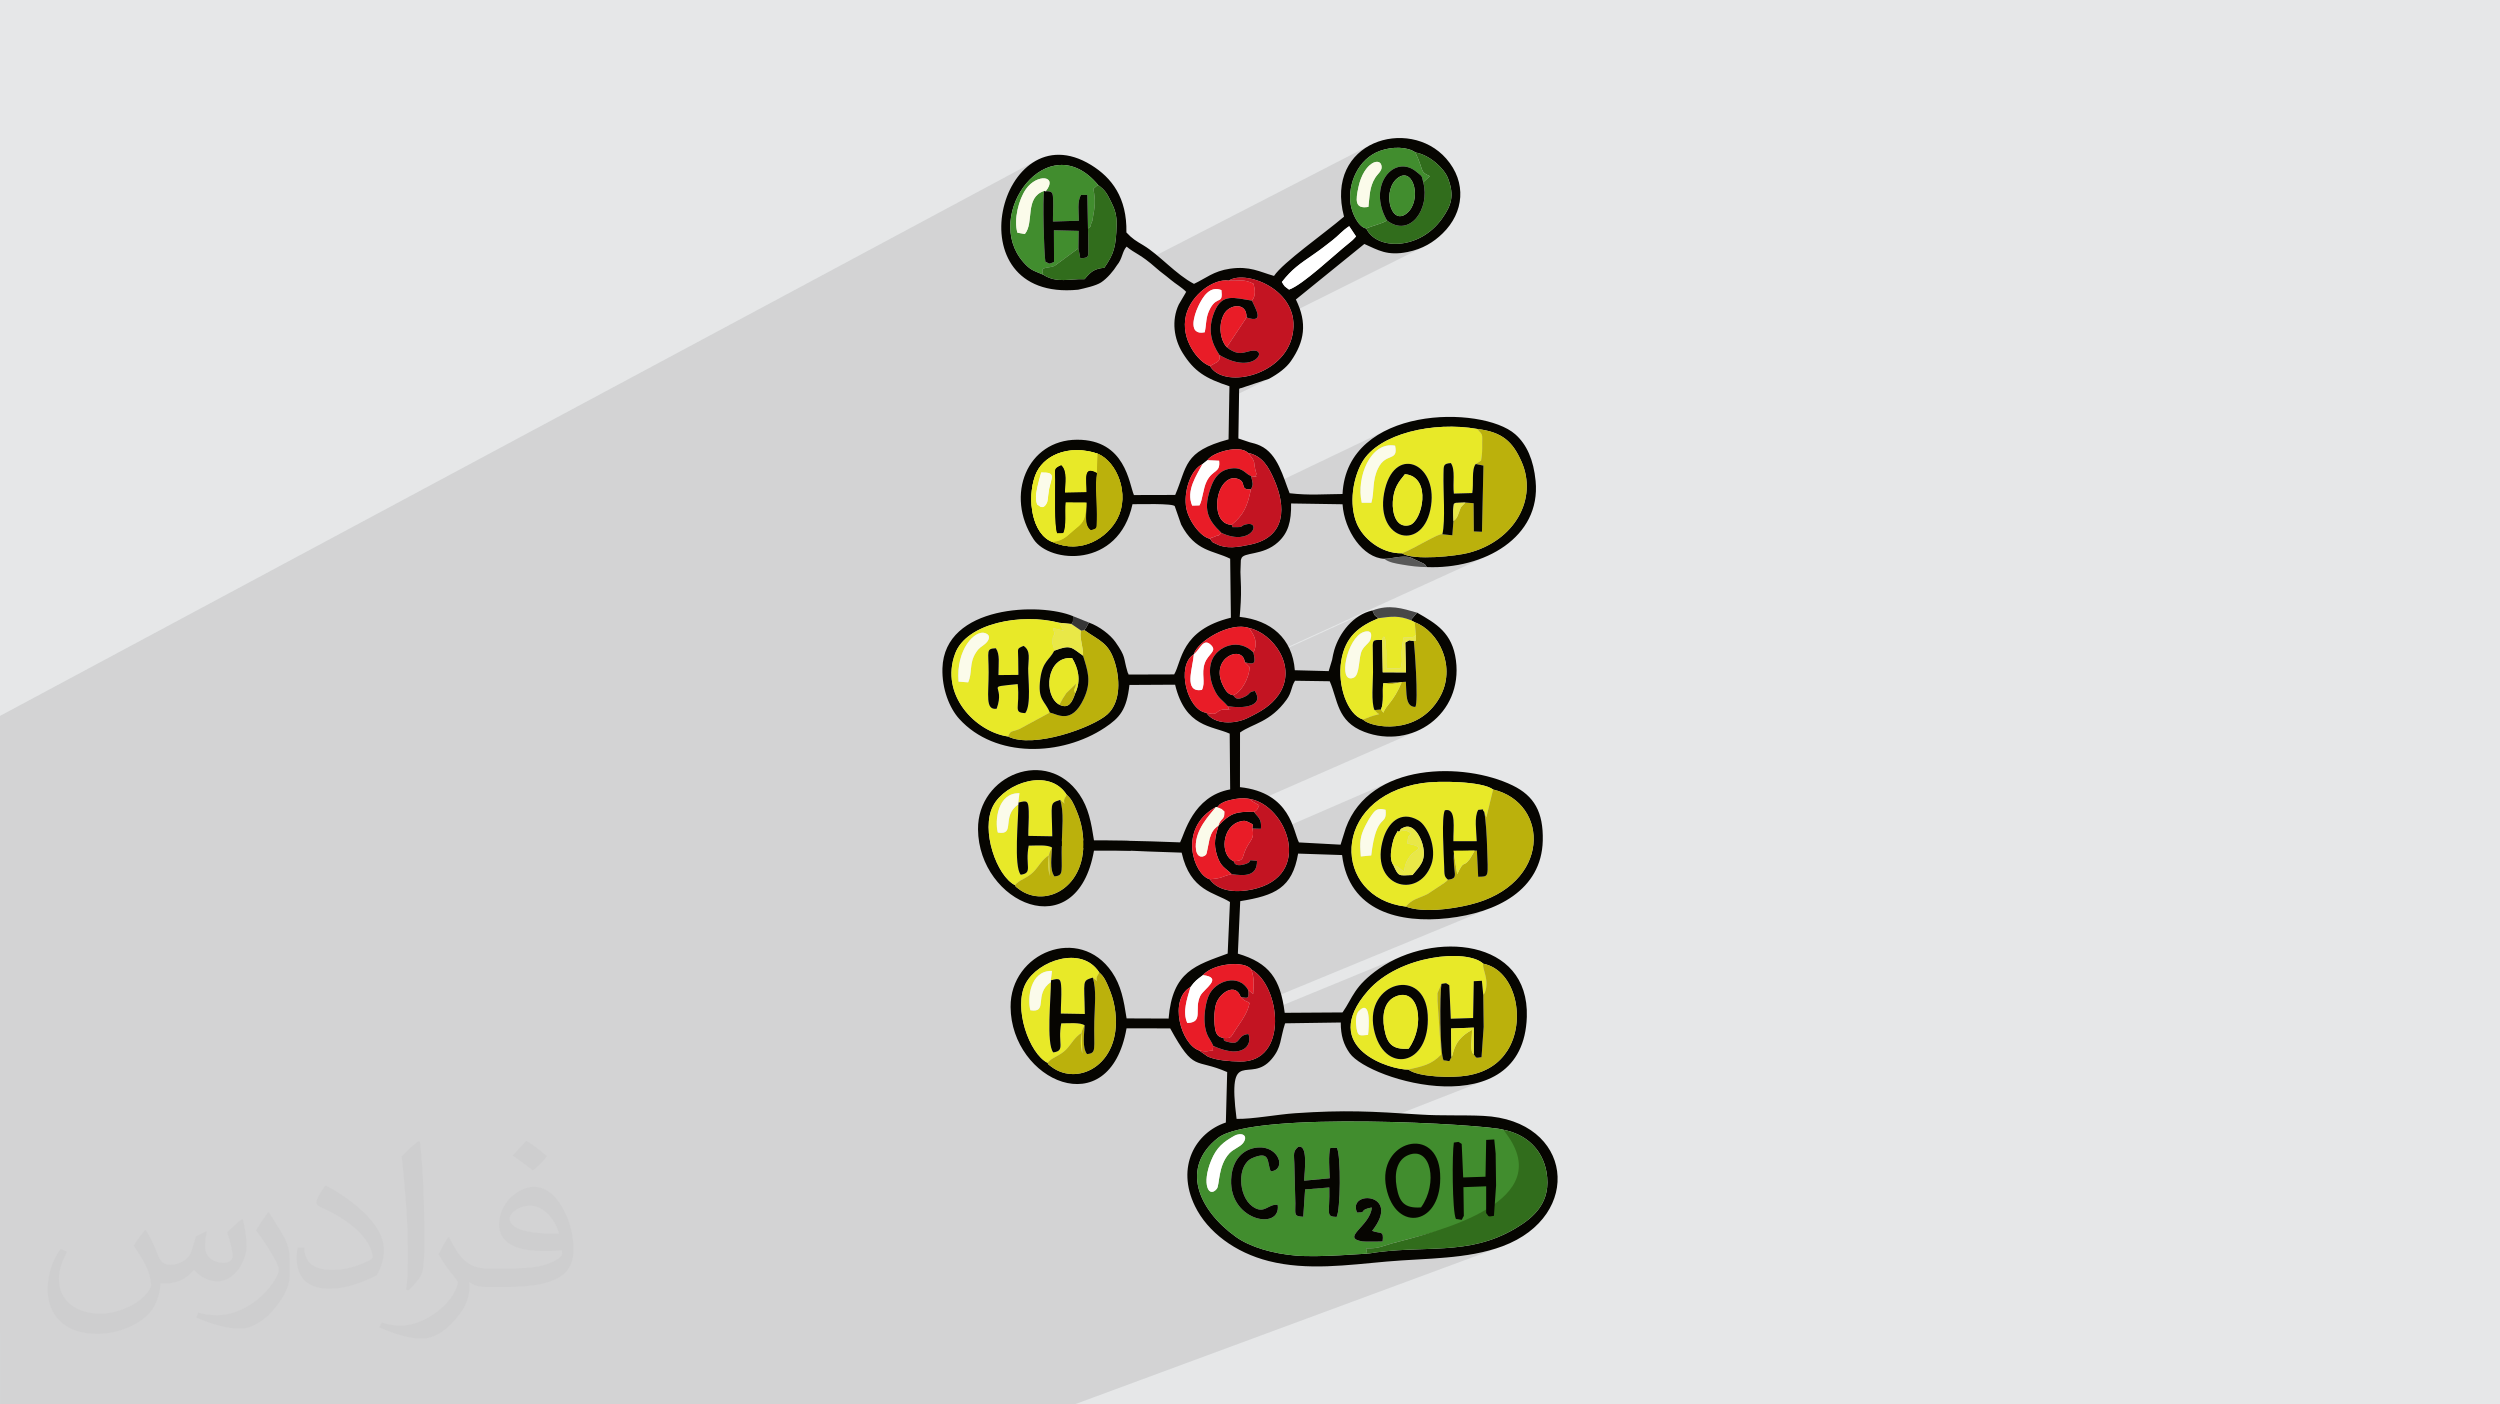 <?xml version="1.0" encoding="UTF-8"?>
<!DOCTYPE svg PUBLIC "-//W3C//DTD SVG 1.0//EN" "http://www.w3.org/TR/2001/REC-SVG-20010904/DTD/svg10.dtd">
<!-- Creator: CorelDRAW -->
<svg xmlns="http://www.w3.org/2000/svg" xml:space="preserve" width="94.192mm" height="52.917mm" version="1.0" style="shape-rendering:geometricPrecision; text-rendering:geometricPrecision; image-rendering:optimizeQuality; fill-rule:evenodd; clip-rule:evenodd"
viewBox="0 0 9404.92 5283.66"
 xmlns:xlink="http://www.w3.org/1999/xlink"
 xmlns:xodm="http://www.corel.com/coreldraw/odm/2003">
 <defs>
  <style type="text/css">
   <![CDATA[
    .fil3 {fill:#060501}
    .fil7 {fill:#316D1C}
    .fil15 {fill:#363636}
    .fil4 {fill:#418D2E}
    .fil13 {fill:#484848}
    .fil14 {fill:#585858}
    .fil6 {fill:#BBB10C}
    .fil8 {fill:#C31422}
    .fil5 {fill:#E8E928}
    .fil9 {fill:#E91C27}
    .fil12 {fill:#E9E847}
    .fil11 {fill:#FBFBEA}
    .fil10 {fill:white}
    .fil2 {fill:#373435;fill-opacity:0.031}
    .fil1 {fill:#2B2A29;fill-opacity:0.102}
    .fil0 {fill:#E6E7E8}
   ]]>
  </style>
 </defs>
 <g id="Layer_x0020_1">
  <polygon class="fil0" points="-0,0 9404.92,0 9404.92,5283.66 -0,5283.66 "/>
  <path class="fil1" d="M-0 5015.2l0 -2.26 0 -2.34 0 -3.17 0 -8.72 0 -6.64 0 -0.54 0 -1.87 0 -4.9 0 -0.22 0 -0.96 0 -5.61 0 -6.56 0 -4.53 0 -2.48 0 -17.64 0 -0.45 0 -15.15 0 -5.11 0 -6.19 0 -4.52 0 -4.98 0 -3.82 0 -13.48 0 -2.04 0 -16.81 0 -3.5 0 -11.65 0 -7.62 0 -6.66 0 -9.05 0 -1.02 0 -6.61 0 -4.94 0 -4.23 0 -4.65 0 -1.99 0 -0.57 0 -5.15 0 -2.48 0 -0.22 0 -1.34 0 -1.14 0 -3.79 0 -0.61 0 -0.89 0 -1.07 0 -0.26 0 -3.19 0 -1.98 0 -0.84 0 -5.46 0 -1 0 -2.51 0 -0.66 0 -2.67 0 -11.6 0 -2.95 0 -0.25 0 -0.77 0 -3.46 0 -0.32 0 -5.5 0 -0.57 0 -1.63 0 -0.96 0 -0.04 0 -0.14 0 -0.38 0 -2.55 0 -5.04 0 -0.16 0 -0.22 0 -3.61 0 -0.13 0 -0.29 0 -1.49 0 -9.83 0 -2.07 0 -0.87 0 -0.59 0 -1.88 0 -4.07 0 -8.56 0 -14.1 0 -7.81 0 -0.29 0 -12.82 0 -2.56 0 -11.65 0 -2.95 0 -0.87 0 -1.59 0 -2.99 0 -2.91 0 -0.45 0 -4.06 0 -10.03 0 -17.11 0 -1.34 0 -3.5 0 -4.47 0 -3.48 0 -4.39 0 -2.7 0 -5.94 0 -9.46 0 -1.35 0 -1.11 0 -9.26 0 -3.57 0 -9.14 0 -3.36 0 -7.78 0 -3.92 0 -4.34 0 -2.48 0 -3.48 0 -1.22 0 -7.15 0 -3.95 0 -0.49 0 -1.04 0 -1.72 0 -1.62 0 -0.03 0 -0.08 0 -1.68 0 -0.71 0 -1.28 0 -2.48 0 -6.99 0 -4.01 0 -0.04 0 -0.03 0 -0.01 0 -4.25 0 -6.73 0 -2.58 0 -7.31 0 -0.38 0 -2.84 0 -0.3 0 -2.83 0 -3.19 0 -1.1 0 -6.71 0 -1.63 0 -3.67 0 -0.72 0 -4.26 0 -5.88 0 -1.54 0 -1.31 0 -0.1 0 -6.08 0 -8.61 0 -9.66 0 -6.52 0 -1.05 0 -16.44 0 -6.78 0 -10.52 0 -7.06 0 -1.58 0 -0.15 0 -5.28 0 -4.61 0 -5.98 0 -2.81 0 -0.27 0 -8.14 0 -4.83 0 -1.75 0 -13.96 0 -3.31 0 -3.69 0 -0.76 0 -1.6 0 -1.71 0 -2.95 0 -5.38 0 -1.93 0 -1.85 0 -1.15 0 -2.07 0 -0.22 0 -0.29 0 -2.09 0 -3.22 0 -0.63 0 -0.66 0 -0.19 0 -3.7 0 -2.19 0 -1.86 0 -0.46 0 -2.11 0 -3.33 0 -2.15 0 -5.19 0 -8.84 0 -2.38 0 -0.31 0 -3.27 0 -2.99 0 -1.18 0 -4.96 0 -3.26 0 -4.23 0 -0.13 0 -11.28 0 -0.84 0 -2.51 0 -5.44 0 -7 0 -0.41 0 -2.42 0 -1.48 0 -0.52 0 -0.16 0 -0.04 0 -0.49 0 -2.99 0 -1.19 0 -3.41 0 -1.17 0 -0.09 0 -4.59 0 -5.68 0 -1.77 0 -2.51 0 -5.05 0 -9.37 0 -9.82 0 -4.17 0 -5.17 0 -11.94 0 -15.23 0 -12.1 0 -2.62 0 -3.54 0 -1.95 0 -25.09 0 -4.8 0 -5.62 0 -0.48 0 -1.25 0 -2.01 0 -6.11 0 -7.56 0 -6.68 0 -2.87 0 -7.21 0 -2.68 0 -18.82 0 -4.36 0 -2.62 0 -11.42 0 -2.14 0 -1.61 0 -4.02 0 -10.64 0 -3.93 0 -2.75 0 -1.96 0 -0.62 0 -4.1 0 -5.88 0 -4.27 0 -4.74 0 -0.13 0 -6.76 0 -10.03 0 -16.74 0 -9.21 0 -10.21 0 -32.86 0 -0.88 0 -20.35 0 -9.92 0 -1.64 0 -1.76 0 -10.99 0 -18.68 0 -3.75 0 -0.26 0 -8.13 0 -13.14 0 -1.11 0 -0.93 0 -5.45 0 -9.8 0 -4.38 0 -3.35 0 -12.88 0 -0.13 0 -7.49 0 -1.26 0 -21.4 0 -8.06 0 -5.65 0 -22.46 0 -13.22 0 -2.03 0 -20.17 0 -2.78 0 -10.22 0 -6.84 0 -8.69 0 -25.09 0 -3.78 0 -8.01 0 -10.41 0 -2.31 0 -17.24 0 -0.39 0 -17.69 0 -6.95 0 -0.37 0 -1.73 0 -9.07 0 -12.4 0 -2.5 0 -1.72 0 -1.09 0 -8 0 -0.76 0 -0.59 0 -4 0 -0.6 0 -2.61 0 -1.96 0 -3.41 0 -3.6 0 -0.18 0 -4.03 0 -9.63 0 -3.86 0 -7.57 0 -2.45 0 -16.17 0 -1.11 0 -0.95 0 -2.63 0 -2.05 0 -2.93 0 -1.37 0 -6.91 0 -1.24 0 -12.86 0 -2.75 0 -7.89 0 -4.52 0 -0.42 0 -1.72 0 -5.84 0 -30.54 0 -2.84 0 -0.3 0 -1.57 0 -8.86 0 -6.05 0 -9.03 0 -26.03 0 -19.13 0 -7.31 0 -1.09 0 -0.01 0 -32.35 0 -4.13 0 -15.03 0 -23.14 0 -3.92 0 -8.39 0 -22.42 0 -32.7 0 -16.15 0 -9.7 0 -5.75 0 -3.72 0 -4.33 0 -2.81 0 -12.74 0 -34.97 0 -0.15 0 -12.7 0 -14.05 0 -13.63 0 -4.73 0 -6.87 0 -30.09 0 -7.46 0 -17.04 0 -2.7 0 -9.25 0 -1.54 0 -1.67 0 -1.27 0 -26.55 0 -42.91 0 -3.85 0 -1.11 0 -35.95 0 -11.39 0 -22.3 0 -41.3 3907.83 -2094.39 -22.55 12.61 -20.87 15.59 -19.11 18.26 -17.26 20.62 -15.33 22.67 -6.86 12.6 112.25 -59.97 16.12 -8.09 16.71 -6.23 17.2 -4.24 17.6 -2.14 17.94 0.13 18.17 2.5 18.33 5.02 18.39 7.68 18.38 10.45 18.26 13.37 18.08 16.43 17.8 19.6 9.31 7.31 7.58 6.66 6.28 6.45 5.38 6.68 4.92 7.35 4.87 8.46 5.24 10.01 6.03 12 4.65 9.73 4.11 9.62 3.52 9.66 2.93 9.88 2.26 10.22 1.58 10.73 0.85 11.4 0.08 12.23 -0.48 15.25 -0.65 13.98 -0.85 12.86 -1.1 11.84 -1.36 10.96 -1.66 10.19 -2 9.58 -2.36 9.06 -2.75 8.68 -3.18 8.42 -0.34 0.78 54.24 -28.12 5.84 4.71 5.63 4.23 5.51 3.86 5.46 3.59 5.49 3.45 5.58 3.42 5.77 3.5 6.01 3.69 6.35 4.01 6.74 4.43 7.23 4.97 7.78 5.63 2.34 1.78 837.54 -431.55 -15.44 9.26 -14.59 10.53 -13.64 11.79 -12.59 13.05 -11.44 14.29 -10.17 15.52 -3.41 6.49 105.91 -54.43 -0.23 0.12 0.23 -0.13 14.9 -6.33 8.8 -2.97 9 -2.55 9.13 -2.12 9.22 -1.71 9.25 -1.26 9.23 -0.83 9.16 -0.38 9.02 0.07 8.85 0.54 8.62 1 8.33 1.47 7.99 1.95 7.6 2.44 7.16 2.92 6.66 3.42 6.11 3.92 9.74 2.13 9.78 3.01 9.75 3.82 9.65 4.56 9.49 5.22 9.25 5.81 8.95 6.31 8.58 6.75 8.15 7.11 7.65 7.38 7.08 7.59 6.44 7.72 5.74 7.76 4.97 7.75 4.13 7.64 3.23 7.46 4.13 11.8 3.31 11.2 2.5 10.65 1.72 10.18 0.94 9.76 0.18 9.42 -0.56 9.12 -1.28 8.89 -1.99 8.73 -2.69 8.63 -3.35 8.59 -4.01 8.61 -4.66 8.7 -5.28 8.84 -5.89 9.06 -6.48 9.34 -16.69 20.84 -18.19 18.12 -19.4 15.46 -20.32 12.84 -122.71 61.41 6.77 0.79 10.8 0.58 11.46 -0.11 12.22 -0.83 13.04 -1.63 13.98 -2.47 10.56 -2.33 10.17 -2.65 9.82 -2.95 9.46 -3.25 9.13 -3.53 8.8 -3.81 8.5 -4.08 -503.12 251.05 3.3 9.73 4.09 27.91 -1.1 30.17 -6.93 32.38 -9.81 25.1 -13.32 22.84 -16.37 20.53 -18.9 18.15 -20.97 15.74 -22.53 13.26 -131.01 64.64 -0.4 23.51 40.63 -20.01 0.7 -0.24 0.6 0.06 0.46 0.43 107.03 -35.7 -149.71 73.66 -2.61 154.13 -133.42 64.93 -4.72 4.82 -9.4 12.1 -7.92 12.81 -6.81 13.58 -1.27 3 111.88 -54.33 10.11 -4.65 10.91 -4.18 11.49 -3.63 11.84 -2.99 11.97 -2.27 11.87 -1.45 11.56 -0.56 11.01 0.42 10.24 1.49 9.26 2.64 8.04 3.86 6.6 5.19 19.24 5.8 16.5 8.32 14.13 10.53 12.12 12.42 10.48 14.01 9.22 15.29 8.31 16.25 7.78 16.9 6.08 14.68 431.06 -206.12 -24.05 11.56 -22.93 13.06 -21.65 14.6 -20.2 16.19 -18.6 17.81 -16.84 19.46 -6.16 8.74 133.08 -63.45 13.29 -5.79 13.72 -5.4 14.13 -5.01 14.49 -4.6 14.82 -4.21 15.12 -3.8 15.38 -3.39 15.61 -3 15.8 -2.59 15.97 -2.18 16.09 -1.76 16.19 -1.34 16.24 -0.93 16.28 -0.5 16.26 -0.07 16.22 0.35 16.14 0.78 16.04 1.21 15.89 1.65 15.71 2.09 15.5 2.53 17.22 2.45 15.97 3.08 14.79 3.71 13.67 4.36 12.64 5.04 11.68 5.73 10.79 6.44 9.99 7.16 9.26 7.9 8.6 8.65 8.02 9.42 7.51 10.2 7.08 11.01 6.72 11.82 6.45 12.66 6.23 13.51 5.31 13.06 4.47 13.16 3.62 13.22 2.8 13.26 1.98 13.29 1.17 13.27 0.37 13.25 -0.42 13.19 -1.2 13.11 -1.96 13.01 -2.72 12.88 -3.46 12.73 -4.2 12.56 -4.92 12.35 -5.63 12.13 -6.34 11.88 -7.04 11.61 -7.72 11.31 -8.39 10.99 -9.05 10.65 -9.71 10.27 -10.33 9.89 -10.97 9.48 -11.59 9.03 -12.2 8.56 -12.8 8.07 -13.39 7.56 -13.96 7.02 -164.25 75.19 6.36 -0.33 19.93 -1.78 19.75 -2.51 19.53 -3.24 19.26 -3.94 18.95 -4.66 18.61 -5.37 18.2 -6.06 17.78 -6.76 17.29 -7.44 -785.65 358.62 1.93 3.14 323.21 -147.49 -12.42 5.86 -11.86 6.84 -8.62 5.91 59.41 -27.1 2.54 5.64 1.82 4.4 1.53 3.49 1.63 2.93 2.14 2.69 3.07 2.77 4.38 3.19 6.13 3.93 8.98 -1.26 8.54 -1.14 8.16 -0.99 7.82 -0.83 7.55 -0.63 7.32 -0.43 7.14 -0.18 7.03 0.08 6.96 0.36 6.94 0.66 6.98 1 7.08 1.36 7.21 1.73 1.07 0.31 45.89 -20.81 -23.9 28.18 14.99 7.81 16.89 7.64 16.17 9.82 15.27 11.81 14.22 13.64 13 15.29 11.63 16.74 10.1 18.04 8.42 19.15 6.57 20.09 4.57 20.84 2.41 21.42 0.08 21.83 -2.39 22.04 -5.03 22.1 -7.83 21.95 -10.77 21.65 -16.69 25.23 -18.5 21.31 -19.96 17.65 -21.06 14.26 -21.82 11.12 -123.7 54.41 5.98 0.86 16.75 1.33 16.61 0.25 16.44 -0.8 16.21 -1.82 15.94 -2.82 15.63 -3.78 15.28 -4.73 14.88 -5.65 -597.82 262.12 9.1 3.96 12.08 6.6 11.64 7.7 11.15 8.71 10.61 9.65 10.01 10.49 9.37 11.24 8.65 11.93 7.9 12.51 7.07 13.03 2.37 5.14 402.63 -174.56 -20.34 9.65 -19.59 10.8 -18.76 12 -17.85 13.23 -16.85 14.48 -15.8 15.76 -14.65 17.06 -2.23 3.06 129.2 -55.84 25.38 -10.95 27.44 -9.43 29.51 -7.78 31.59 -5.99 12.78 -1.67 14.85 -1.36 16.58 -1.04 18 -0.69 19.07 -0.31 19.83 0.1 20.24 0.52 20.33 0.98 20.08 1.46 19.51 1.97 18.61 2.5 17.37 3.06 15.82 3.63 13.92 4.25 11.69 4.88 9.14 5.54 19.4 5.51 18.16 6.93 16.92 8.25 15.64 9.49 14.36 10.63 13.04 11.69 11.71 12.65 10.36 13.53 8.99 14.32 7.61 15.02 6.2 15.63 4.76 16.15 3.32 16.57 1.85 16.9 0.37 17.16 -1.14 17.31 -2.67 17.39 -4.21 17.36 -5.78 17.25 -7.36 17.06 -8.97 16.76 -10.58 16.4 -12.23 15.92 -13.89 15.37 -15.58 14.71 -17.28 13.98 -19 13.15 -20.74 12.23 -22.5 11.22 -24.28 10.13 -170.47 70.51 0.06 0 17.03 -1.29 17 -1.69 17.04 -2.09 16.93 -2.48 16.81 -2.87 16.66 -3.27 16.47 -3.67 16.27 -4.08 16.03 -4.5 15.75 -4.93 15.46 -5.37 15.14 -5.8 -825.85 340.54 3.85 13.55 3.39 14.79 1.93 11.01 478.24 -196.5 -21.65 9.66 -21.02 10.69 -20.27 11.69 -19.43 12.7 -16.83 12.16 -14.88 11.67 -13.11 11.24 -11.51 10.86 -9.91 10.3 164.32 -67.3 16.14 -6.12 16.26 -5.54 16.34 -4.95 16.36 -4.37 16.31 -3.79 16.2 -3.24 16.03 -2.67 15.8 -2.11 15.52 -1.56 15.17 -1.02 14.76 -0.47 14.29 0.06 13.76 0.6 13.18 1.11 12.52 1.64 11.81 2.14 11.05 2.66 10.21 3.15 9.34 3.65 8.38 4.13 7.38 4.61 6.3 5.1 11.28 2.85 10.79 3.77 10.29 4.65 9.8 5.48 9.29 6.27 8.77 7.01 8.26 7.71 7.73 8.38 7.2 8.98 6.66 9.55 6.12 10.06 5.58 10.54 5.02 10.98 4.46 11.36 3.91 11.71 3.33 12.01 2.77 12.26 2.18 12.48 1.6 12.64 1.02 12.77 0.41 12.84 -0.19 12.88 -0.79 12.86 -1.41 12.81 -2.03 12.71 -2.65 12.57 -3.28 12.37 -3.9 12.15 -4.55 11.86 -5.19 11.54 -5.84 11.18 -6.5 10.76 -5.97 8.75 -6.38 8.4 -6.79 8.05 -7.23 7.67 -7.67 7.3 -8.13 6.92 -8.61 6.52 -9.09 6.11 -9.59 5.71 -10.09 5.27 -10.63 4.85 -11.16 4.4 -136.62 53.61 1.5 0.08 29.05 -0.01 28.66 -1.65 28.1 -3.38 27.33 -5.24 26.37 -7.22 25.21 -9.33 -408.4 159.74 1.32 0.02 45.1 1.03 44.32 1.32 43.24 1.57 41.89 1.8 40.23 1.98 38.3 2.13 36.08 2.25 33.57 2.33 30.77 2.38 27.69 2.38 24.32 2.36 20.66 2.31 16.72 2.21 12.48 2.07 7.97 1.91 0 0.01 16.11 3.63 15.45 4.57 0 0.01 14.75 5.49 0 0.01 14.03 6.38 0 0.01 13.28 7.25 0 0.01 12.51 8.1 11.7 8.93 10.88 9.73 10.03 10.5 9.17 11.24 8.25 11.97 7.33 12.68 6.37 13.36 5.39 14.01 4.38 14.64 3.35 15.25 2.91 21.05 0.9 19.73 -0.97 18.49 -2.69 17.29 -4.27 16.17 -5.7 15.09 -7.01 14.08 -8.17 13.12 -9.18 12.22 -10.05 11.38 -10.79 10.6 -11.37 9.88 -11.83 9.22 -12.14 8.61 -12.3 8.07 -12.33 7.57 -17.06 9.77 -16.96 8.9 -16.88 8.05 -16.81 7.25 -16.76 6.51 -192.43 71.38 1.59 -0.12 13.81 -1.18 13.75 -1.29 13.71 -1.41 13.64 -1.54 13.58 -1.69 13.52 -1.85 13.44 -2.02 13.37 -2.21 13.3 -2.41 13.21 -2.63 13.12 -2.85 13.03 -3.1 12.94 -3.34 12.84 -3.61 12.73 -3.88 12.63 -4.19 12.52 -4.49 -1610.69 595.37 -102.86 0 -23.15 0 -140.03 0 -53.8 0 -37.31 0 -3.65 0 -0.62 0 -16.2 0 -19.27 0 -13.65 0 -10.69 0 -4.63 0 -39.42 0 -6.83 0 -43.14 0 -28.3 0 -4.94 0 -24.06 0 -23.09 0 -13.6 0 -39.6 0 -6.95 0 -37.88 0 -0.69 0 -19.21 0 -71 0 -34.47 0 -9.2 0 -5.31 0 -0.34 0 -30.62 0 -24.34 0 -11.17 0 -26.48 0 -13.53 0 -43.61 0 -37.58 0 -16.72 0 -7.04 0 -33.31 0 -7.26 0 -7.84 0 -38.89 0 -2.63 0 -25.08 0 -17.55 0 -5.48 0 -9.17 0 -4.71 0 -30.09 0 -14.86 0 -16.95 0 -12.86 0 -37.59 0 -152.67 0 -26.27 0 -9.23 0 -6.3 0 -6.41 0 -18.26 0 -12.69 0 -30.37 0 -58.58 0 -29.29 0 -15.36 0 -15.45 0 -60.16 0 -14.7 0 -10.44 0 -7.29 0 -28.39 0 -21.33 0 -21.92 0 -3.35 0 -25.71 0 -20.7 0 -14.03 0 -4.99 0 -16.77 0 -7.18 0 -37.47 0 -10.14 0 -28.01 0 -8.19 0 -14.21 0 -44.98 0 -0.49 0 -7.35 0 -27.5 0 -13.57 0 -67.8 0 -49.56 0 -39.09 0 -7.26 0 -0.5 0 -0.5 0 -8.1 0 -3.03 0 -31.23 0 -1.97 0 -30.9 0 -16.83 0 -19.37 0 -21.66 0 -1.17 0 -0.01 0 -22.91 0 -10.45 0 -14.35 0 -25.46 0 -10.93 0 -5.68 0 -12.47 0 -8.1 0 -8.54 0 -13.69 0 -2.45 0 -11.49 0 -31.78 0 -27.31 0 -12.71 0 -47.22 0 -3.78 0 -10.67 0 -8.74 0 -5.73 0 -11.78 0 -8.34 0 -5.93 0 -13.99 0 -10.74 0 -3 0 -0.69 0 -17.28 0 -44.26 0 -12.63 0 -10.34 0 -18.52 0 -52.18 0 -20.97 0 -25.48 0 -2.91 0 -6.82 0 -22.63 0 -13.02 0 -9.91 0 -0.25 0 -5.92 0 -5.57 0 -2.48 0 -0.77 0 -17.73 0 -26.82 0 -4.02 0 -14.6 0 -6.52 0 -13.11 0 -5.59 0 -20.53 0 -22.07 0 -0.25 0 -13.03 0 -15.19 0 -7.64 0 -16.74 0 -2.81 0 -3.96 0 -0.72 0 -4.43 0 -1.93 0 -14.19 0 -0.49 0 -0.6 0 -31.43 0 -6.91 0 -6.19 0 -0.12 0 -2.29 0 -9.84 0 -37.59 0 -4.78 0 -20.12 0 -5.01 0 -14.07 0 -17.48 0 -14.67 0 -1.76 0 -10.73 0 -2.96 0 -1.63 0 -4.61 0 -0.25 0 -19.88 0 -27.01 0 -3.47 0 -1.95 0 -0.56 0 -20.29 0 -45.89 0 -4.27 0 -9.81 0 -19.53 0 -26.53 0 -17.91 0 -1 0 -1.56 0 -3.02 0 -8.56 0 -32.03 0 -4.43 0 -2.27 0 -1.33 0 -11.91 0 -2.14 0 -10.83 0 -0.25 0 -13.73 0 -11.14 0 -0.6 0 -0.87 0 -9.32 0 -9.6 0 -28.5 0 -0.83 0 -12.1 0 -1.73 0 -2.06 0 -3.69 0 -2.98 0 -3.69 0 -0.05 0 -1.24 0 -1.11 0 -7.01 0 -2.88 0 -10.07 0 -22.08 0 -9.94 0 -15.88 0 -4.22 0 -11.15 0 -38.44 0 -0.03 0 -10.47 0 -7.79 0 -3.67 0 -33.29 0 -8.15 0 -7.53 0 -5.17 0 0 -0.63 0 -5.11 0 -0.49 0 -2.07 0 -5.18 0 -0.73 0 -4.56 0 -9.78 0 -4.58 0 -5.39 0 -2.41 0 -20.07 0 -14.19 0 -5.37 0 -15.18 0 -1.46 0 -3.7 0 -0.16 0 -2.8 0 -12.29 0 -20.88 0 -0.51 0 -5.69 0 -0.33 0 -1.33 0 -10.32 0 -1.13 0 -10.44 0 -5.62 0 -0.05 0 -7.41 0 -4.58 0 -3.67 0 -8.07 0 -5.67 0 -5.89 0 -6.22 0 -0.9 0 -15.54 0 -0.01 0 -2.06 0 -2.33 0 -1.84 0 -0.69 0 -2.05 0 -0.93 0 -7.91 0 -1.41 0 -1 0 -15.17 0 -1.37 0 -1.19 0 -0.13zm2963.39 268.46l-0.02 0 0.02 0zm2535.74 -974.03l155.49 -59.73 0 -0.01"/>
  <path class="fil2" d="M548.54 4627.69c17.95,27.21 29.6,53.36 40.96,82.43 8.45,16.91 12.93,48.09 52.57,48.09 11.61,0 28.28,-3.42 43.06,-11.61 16.63,-8.73 29.32,-21.94 35.94,-42l15.85 -53.36 38.57 -19.02 2.64 2.64c-5.27,20.09 -6.59,39.36 -6.59,54.43 0,44.63 38.57,61.56 69.22,61.56 17.95,0 34.09,-8.73 34.09,-25.11 0,-21.13 -8.98,-57.06 -20.62,-89.29 17.95,-17.95 35.94,-35.94 56.53,-50.47l3.17 1.6c8.98,38.04 14,75.56 14,100.66 0,24.57 -10.83,51.79 -19.81,69.49 -18.49,34.87 -51.25,62.62 -90.87,62.62 -30.1,0 -63.65,-15.07 -86.66,-43.06l-1.32 0c-21.66,26.96 -55.22,51.25 -108.86,51.25l-16.63 0c-2.64,35.41 -10.29,60.49 -21.94,82.95 -31.95,62.34 -126.81,106.47 -216.1,106.47 -124.17,0 -186.51,-71.59 -186.51,-166.96 0,-58.91 19.27,-113.6 48.88,-152.42l24.29 10.04c-18.49,35.41 -30.91,68.68 -30.91,101.45 0,89.29 72.66,131.83 156.4,131.83 77.68,0 173.83,-49.41 191.28,-106.72 -6.59,-62.62 -30.1,-91.93 -66.04,-148.99 10.83,-19.02 24.83,-38.04 42.28,-58.38l3.17 0 0 0 0 0 -0.02 -0.09zm1432.13 -336.04c26.15,16.39 51.79,35.66 76.87,57.85 -14,19.81 -31.45,37.79 -53.11,53.64 -25.11,-20.34 -50.19,-37.79 -75.84,-56.27 17.42,-19.55 34.62,-38.29 52.04,-55.22l0 0 0 0 0 0 0 0 0 0 0.03 0zm13.47 244.11c-42.28,0 -76.87,27.75 -76.87,48.34 0,44.13 84.53,57.85 185.72,57.31 -12.68,-51.79 -57.06,-105.68 -108.86,-105.68l0.01 0.03zm-94.86 236.19c54.96,0 103.04,-1.6 139.74,-10.83 40.96,-10.29 75.56,-30.91 75.56,-45.17 0,-3.7 0,-8.19 -1.32,-11.89 -22.98,2.11 -49.41,2.11 -72.38,2.11 -74.49,0 -131.55,-16.91 -154.02,-58.66 -5.55,-11.61 -9.51,-24.57 -9.51,-39.36 0,-40.43 17.42,-79.79 48.09,-107 25.61,-22.45 53.89,-36.44 82.67,-36.44 52.04,0 93.51,41.75 122.57,107.54 15.85,35.94 26.68,77.4 26.68,129.72 0,34.87 -9.51,64.19 -31.17,85.85 -40.43,39.11 -114.92,53.89 -229.04,53.89l-51.79 0 0 0 -13.47 0c-28.28,0 -48.62,-5.02 -64.72,-17.42l-2.64 0c0.79,6.59 1.32,12.93 1.32,19.02 0,25.61 -8.45,58.38 -25.61,84.53 -50.72,75.3 -105.68,108.04 -153.24,108.04 -48.09,0 -107,-18.49 -160.11,-42.54l9.51 -18.49c17.17,7.13 40.96,11.89 73.7,11.89 85.85,0 198.66,-82.43 212.66,-163 -3.17,-6.59 -8.98,-15.32 -17.17,-24.57 -25.11,-29.85 -40.96,-54.68 -55.75,-80.83 12.68,-25.11 24.29,-45.17 35.13,-63.4l4.49 -0.53c36.72,74.77 69.99,117.55 144.23,117.55l11.61 0 0 0 53.89 0 0 0 0 0 0 0 0 0 0 0 0.09 0.01zm-371.98 79c6.34,-34.34 6.87,-72.91 6.87,-108.86l0 -53.36c0,-99.6 -12.68,-244.36 -22.98,-338.68 17.95,-19.27 43.06,-42 62.87,-57.31l5.81 1.6c13.47,118.62 16.63,256 16.63,383.06 0,33.3 -1.32,65.79 -4.49,89.55 -1.85,30.1 -19.27,52.83 -56.53,87.7l-8.19 -3.7zm-382.8 -157.19c1.85,46.77 24.83,83.49 105.15,83.49 49.93,0 92.19,-12.93 138.96,-35.13 8.45,-3.7 12.93,-8.73 12.93,-12.93 0,-29.32 -22.45,-68.15 -60.23,-103.55 -36.72,-33.3 -85.34,-62.62 -130.76,-82.18 -15.6,-6.59 -20.62,-13.47 -20.62,-20.09 0,-13.47 17.95,-41.75 32.77,-62.09l5.02 -0.53c52.04,27.21 110.17,67.64 153.24,112.53 39.11,41.47 63.4,83.49 63.4,129.19 0,33.81 -10.29,65.51 -26.96,95.11 -57.06,28.79 -117.83,50.72 -178.06,50.72 -73.17,0 -123.1,-34.34 -123.1,-114.92 0,-8.73 0,-22.19 3.17,-39.64l25.11 0 0 0 0 0 0 0 0 0 0 0 -0.02 0zm-132.37 -132.9l45.45 73.45c16.63,27.21 32.23,56.81 32.23,103.55l0 59.7c0,48.34 -30.91,100.13 -80.83,151.38 -39.11,34.62 -73.7,49.41 -105.68,49.41 -47.55,0 -101.98,-14.79 -164.85,-41.75l7.13 -18.49c19.81,5.27 42.79,9.77 71.06,9.77 90.36,-0.53 182.8,-66.57 225.08,-147.15 5.02,-9.26 6.87,-17.95 6.87,-24.04 0,-9.26 -5.02,-19.55 -8.98,-28.79 -22.98,-43.31 -48.62,-82.95 -76.87,-119.68 14.79,-23.25 29.6,-45.7 45.7,-67.9l3.7 0.53 0 0 0 0 0 0 0 0 0 0 -0.02 0.01z"/>
  <g id="_2517286528880">
   <path class="fil3" d="M5654.63 4249.91c87.66,16.85 147.91,74.88 162.98,157.77 21.09,115.82 -49.43,173.37 -115.01,212.56 -182.51,109.07 -347.13,59.92 -559.32,96.35 -8.26,-1.34 -177.91,14.74 -269.2,6.85 -83.05,-7.18 -169.55,-30.7 -225.25,-70.76 -143.24,-103.08 -208.1,-261.59 -66.72,-371.95 132.67,-103.55 1012.65,-50.22 1072.52,-30.82zm-1500.08 -3242.7c-39.28,4.12 -51.42,15.5 -74.73,43.21 -54.64,-2.67 -103.6,16.71 -154.91,-16.85 -38.63,-16.4 -48.51,-17.2 -74.65,-46.78 -157.34,-178.05 92.74,-517.41 280.84,-290.85 27.49,20.76 32.1,29.86 49.61,64.92 13.09,26.2 20.82,49.62 19.98,83.46 -2.14,84.88 -10.31,110.74 -46.16,162.88zm-99.05 82.75c25.51,-5.73 66.93,-14.66 86.66,-27.48 23.17,-15.08 47.49,-44.37 59.54,-64.24 21.36,-25.06 19.6,-52.6 36.54,-70.44 31.8,26.66 51.82,27.7 111.56,80.83 18.75,16.69 30.77,23.89 53.86,43.37 19.87,16.77 42.43,28.98 58.92,46.11 -0.91,1.63 -2.51,2.16 -2.97,4.74l-25.06 42.61c-28.29,59.82 -18.24,129.42 14.22,181.78 43.38,69.99 86.28,96.46 176.28,125.79l-3.37 199.86c-171.95,46.05 -154.59,102.54 -200.69,209.05l-155.22 0.4c-18.46,-42.15 -31.34,-208.71 -213.85,-208.16 -186.95,0.56 -273.42,209.13 -163.32,374.92 60.36,90.91 319.13,110.56 371.78,-132.3 18.33,0.35 157.77,-4.29 159.25,8.21l23.87 68.46c53.91,102.38 120.02,96.38 184.34,128.3l2.73 221.96c-190,46.49 -184.33,165.63 -213.47,213.39l-171.4 0.52c-1,-1.94 -1.94,-6.83 -2.26,-5.79 -0.31,1.05 -1.72,-4.31 -2.13,-5.68 -16.13,-53.38 -4.02,-52.73 -45.35,-111.33 -18.76,-26.57 -59.87,-58.7 -99.39,-72.74l-10.95 19.68c-6.27,9.6 -0.97,-0.25 -6.5,8.5 57.72,41.56 93.44,46.85 116.38,126.92 20.78,72.54 15.33,149.79 -29.74,190.32 -54.61,49.1 -278.53,130.54 -373.47,83.17 -122.26,-17.74 -257.64,-156.34 -198.86,-312.6 42.57,-113.15 247.54,-152.96 391.49,-115.23l45.72 4.63c6.66,-11.3 5.28,2.82 6.19,-29.36 -122.15,-52.18 -484.33,-42.54 -491.45,195.97 -2.33,77.65 26.69,149.91 63.18,190.18 135.66,149.7 385.96,140.7 547.52,33.35 56.45,-37.5 82.51,-67.61 92.78,-160.88l171.82 -0.95c38.64,160.4 137.13,153.8 205.36,184.15l1.78 209.8c-140.74,25.41 -172.06,168.61 -188.36,199.2 -597.55,-23.62 -726.36,16.09 5.85,38.68 32.46,145.89 124.96,149.11 181.75,185.75l-8.63 193.86c-118.64,44.13 -207.89,65.39 -222.18,244.59l-158.05 -0.63c-10.68,-69.79 -20.88,-123.92 -55.05,-174.08 -121.95,-178.99 -382.99,-74.12 -381.42,131.14 2.14,277.37 371.8,445.82 436.25,80.35l164.21 0.1c92.04,167.68 91.53,110.56 214.41,164.41l-5 189.76c-114.2,37.77 -188.47,166.08 -116.17,314.51 47.78,98.11 151.64,174.77 277.15,206.6 145.42,36.88 297.33,14.84 444.32,1.93 150.06,-13.18 302.59,-8.01 435.52,-57.64 306.42,-114.42 265.45,-474.37 -72.52,-490.42 -77.7,-3.69 -156,0.21 -234.62,-4.87 -187.31,-12.11 -283.56,-17.98 -474.1,-4.99 -66.34,4.52 -160.58,22.57 -219.21,21.2 -36.4,-280.58 49.8,-127.2 132.19,-225.37 37.72,-44.96 30.78,-74.01 50.27,-134.15l209.43 -3.08c-0.13,49.52 10.83,83.57 33.86,115.81 74.5,104.32 652.65,273.42 666.09,-136.77 9.74,-297.24 -352.54,-322.95 -554.98,-182.29 -95.34,66.23 -99.25,109.6 -138.28,165.38l-217.58 1.43c-16.11,-128.77 -58.28,-187.57 -176.22,-222.57l8.91 -197.44c130.6,-21.17 195.69,-49.4 217.84,-178.94l165.34 5.51c25.4,212.68 217.13,257.65 398.25,237.56 182.2,-20.21 352.16,-105.29 356.73,-291.68 2.67,-108.19 -32.97,-168.65 -113.35,-207.79 -182.32,-88.78 -537.13,-88.47 -627.73,160.29l-19.64 62.53 -156.5 -8.43c-22.04,-41.58 -30.15,-187.38 -221.96,-207.93l0.26 -205.55c47.69,-33.96 113.51,-37.97 175.42,-123.93 19.8,-27.48 16.18,-46.5 31.39,-70.8l130.59 1.92c30.92,69.55 26.35,150.7 129.7,190.24 180.03,68.89 371.75,-66.7 345.1,-269.08 -13.57,-103.08 -73.71,-138.05 -146.13,-179.26l-23.9 28.18 14.99 7.81c91.81,34.6 158.95,169.74 93.31,284.03 -83.61,145.53 -259.16,112.14 -287.89,82.1 -59.04,-18.95 -96.78,-128.54 -81.82,-220.66 14.94,-91.96 67.94,-130.67 140.67,-160.69 -19.01,-11.77 -15.17,-12.06 -23.22,-29.03 -73.55,16.35 -124.57,85.06 -143.66,148.79 -3.79,12.65 -5.7,23.88 -8.16,36.68l-12.89 42.76 -127.38 -3.39c-9.24,-120.65 -90.42,-188.04 -207.45,-200.66 3.49,-39.11 5.69,-71.99 4.9,-112.39 -0.36,-18.82 -1.16,-37.68 -2.06,-56.46l1.51 -44.41c0.34,-1.6 1.39,-4.25 1.72,-5.52 6.72,-26.32 80.67,-10.06 137.87,-61.9 38.3,-34.72 50.76,-77.38 49.45,-145.99l193.58 3.02c6.73,99.98 77.36,201.86 157.05,205.13 30.32,-0.47 61.21,-12.53 95.87,-6.29l52 24.15c12.32,9.12 3.25,1.16 11.88,13.3 215.76,9.05 429.88,-111.9 409.52,-323.79 -7.56,-78.65 -32.91,-137.6 -76.99,-176.12 -125.68,-109.81 -633.31,-108.52 -649.4,224.98 -73.39,0.54 -123.83,5.83 -199,-2.87 -24.36,-60.38 -44.1,-148.52 -110.93,-179.04 -14.92,-6.81 -24.63,-8.91 -39.43,-12.71l-42.49 -14.26 2.92 -186.31c1.56,-1.04 4.45,-4.18 5.45,-2.47l107.03 -35.7c34.9,-18.91 64.82,-41.46 82.27,-66.54 50.64,-72.78 62.8,-142.4 18.69,-231.88l257.56 -208.83c51.72,22.84 85.53,45.82 162.69,30.29 57.38,-11.54 97.76,-37 131.65,-69.9 80.81,-78.4 91.82,-192.47 13.55,-281.62 -139.89,-159.34 -459.28,-65.56 -384.36,218.52 -76.09,64.89 -229.2,171.83 -263.34,222.94 -55.09,-15.6 -90.37,-37.91 -165.68,-27.16 -62.01,8.85 -91.35,36.59 -135.41,57.02 -67.95,-35.3 -130.3,-109.06 -190.07,-144.85 -29.39,-17.6 -41.6,-24.44 -64.14,-48.56 2.55,-130.75 -55.11,-206.02 -132.83,-253.8 -342.65,-210.65 -526.02,515.47 -49.09,469.22zm1242.5 2933.73c-61.58,2.45 -341.94,-79.23 -151.81,-296.34 118.39,-135.2 372.47,-158.93 433.78,-102.03 122.95,25.32 162.99,215.52 90.14,328.02 -30.8,47.56 -78.26,80.69 -151.67,92.97 -54.23,9.08 -180.95,6.61 -220.45,-22.63zm-819.19 -310.6c17.59,-24.07 23.65,-27.3 46.57,-44.64 36.99,-43.61 156.51,-56.68 182.39,-21.06 109.01,59.33 142.96,350.45 -44.6,346.09 -37.96,-0.89 -85.92,-4.08 -119.13,-18.54l-33.22 -23.08c-68.58,-23.96 -115.39,-192.12 -32.01,-238.77zm-343.38 -54.62c17.99,15.37 25.62,33.34 35.4,56.36 10.09,23.81 17.77,46.66 22.44,74.03 35.84,210.34 -134.53,302.76 -238.46,223.85 -18.77,-14.26 -8.37,-6.73 -13.92,-14.34 -68.59,-33.95 -130.39,-207.31 -82.17,-298.7 45.26,-85.76 210.86,-144.53 276.71,-41.21zm438.97 -622.49l5.06 0.54c10.02,-11.05 5.62,-9.32 22.34,-17.86 10.05,-5.14 16.84,-6.65 28.36,-9.4 22.97,-5.46 45.06,-8.47 70.17,-3.88 140.38,22.28 244.46,290.03 11.6,340.5 -53.64,11.63 -125.52,11.71 -161,-38.11 -59.77,-16.29 -122.33,-191.87 23.46,-271.79zm714.21 374.54c-276.69,-32.06 -287.64,-410.26 60.53,-464.29 62.06,-9.63 226.49,-7.55 267.82,23.82 213.44,50.91 219.88,358.65 -87.49,433.29 -68.68,16.67 -175.58,31.82 -240.87,7.17zm-750.27 -729.13c-71.42,-8.35 -116,-176.97 -47.12,-219.95 12.01,-47.91 136.11,-123.6 207.26,-99.04 89.49,18.75 185.69,146.6 110.68,252.71 -28.14,39.8 -64.63,61.06 -115.4,85.86 -50.63,24.73 -126.24,24.79 -155.42,-19.58zm-14.58 -935.35l18.31 -14.65c20,-30.48 121.92,-59.08 152.89,-27.73 55.29,11.84 77.42,53.85 97.77,99.52 45.63,102.46 46.6,216.93 -88.75,245.43 -45.04,9.49 -88.69,17.76 -126.04,-1.04 -23.22,-11.7 -13.12,-3.6 -26.18,-20.84 -35.6,-6.4 -84.81,-72.14 -90.46,-124.47 -6.76,-62.67 20.56,-136.76 62.46,-156.22zm-563.75 293.06c-77.94,-28.13 -97.28,-162.22 -66.02,-249.03 27.84,-77.3 125.93,-119.85 235.33,-83.35 73.8,30.71 121.41,152.73 74.65,243.58 -37.27,72.41 -135.68,136.8 -243.96,88.81zm1313.79 42.42c-79.06,1.18 -146.84,-56.5 -170.08,-113.21 -30.07,-73.36 -13.47,-170.84 20.79,-229.73 62.8,-107.96 268.78,-154.12 432.82,-124.84 95.37,11.41 133.78,48.8 166.62,123.14 61.29,138.78 -24.41,297.18 -199.71,342.99 -44.28,11.57 -205.08,30.14 -250.44,1.65zm-651.11 -1025.95c66.78,-44.2 288.83,42.77 235.2,221.22 -42.02,139.8 -255.2,185.44 -305.93,100.22 -44.44,-14.61 -112.18,-100.95 -90.44,-190.39 19.2,-78.94 105.93,-139.84 161.17,-131.04zm199.7 5.27c38.74,-49.3 64.64,-66.09 122.2,-105.93 28.63,-19.82 45.1,-33.37 68.29,-51.27 23.64,-18.27 35.2,-34.59 62.72,-52.83l25.81 38.63c-11.87,13.77 -17.89,18.36 -30.53,28.44 -51.85,41.34 -170.87,154.42 -221.51,171.54 -18.79,-14.35 -15.15,-9.12 -26.96,-28.58zm317.5 -201.18c-30.35,-5.71 -53.73,-57.64 -58.82,-91.04 -11.67,-76.84 27.88,-171 109.98,-200.91 46.34,-16.88 103.05,-16.37 134.09,5.92 51.73,8.82 107.85,58.82 122.54,98.01 24.27,64.68 12.71,100.88 -23.41,151.49 -84.54,118.46 -245.3,118.86 -284.38,36.52z"/>
   <path class="fil4" d="M5105.12 4561.42c-37.82,-85.69 170.19,-74.37 56.81,69.05 32.85,12.46 44.35,-3 39.42,39.91 -14.37,0.75 -30.62,0.37 -46.82,0.44 -6.68,0.02 -22.62,0.38 -28.51,-0.54 -85.34,-13.36 29.99,-57.86 34.54,-127.81 -52.85,10.08 -15.18,20.15 -55.45,18.95zm-202.31 16.06c-36.77,-2.08 -29.55,-8.59 -29.72,-50.67l-3.86 -150.02c-1.09,-34.95 -5.71,-44.96 14.22,-62.02 37,-12.18 25.14,85.93 22.58,126.91l96.47 -9.16c-1.32,-28.55 -5.68,-89.43 1.96,-113.89l25.09 -0.45c15.63,31.11 13.33,235.48 -1.35,259.96 -42.83,-1.89 -24.88,-11.06 -27.36,-110.9l-91.1 7.31 -6.92 102.93zm-96.14 -44.94c14.44,101.04 -194.3,59.88 -173.91,-110.46 7.06,-58.92 42.36,-99.84 97.82,-105.12 80.75,-7.7 110.58,84.16 50.05,89.71 -15.44,-32.85 1.13,-80.16 -69.11,-50.13 -59.05,25.24 -53.89,142.4 -0.37,181.55 45.15,33.03 58.2,-9.95 95.51,-5.54zm-163.97 -259.11c27.54,-15.52 55.19,-2.62 33.93,26.3 -10.93,14.87 -36.39,22.49 -51.85,39.11 -43.39,46.65 -36.16,119.75 -47.2,133.37 -29.66,36.56 -57.91,-16.66 -21.37,-105.97 20.48,-50.06 45.96,-69.95 86.49,-92.81zm500.59 443.16l-4.14 -20.12c45.61,0.15 49.5,-4.37 94.28,-17.92l235.17 -62.67c84.79,-39.35 275.5,-86.33 301.38,-161.17 30.22,-87.39 -112.19,-200.99 -115.35,-204.82 -59.87,-19.39 -939.85,-72.72 -1072.52,30.83 -141.39,110.35 -76.52,268.86 66.72,371.95 55.7,40.06 142.19,63.58 225.25,70.76 91.3,7.89 260.94,-8.19 269.2,-6.85z"/>
   <path class="fil5" d="M5384.77 3251.81c-48.85,136.79 -238.01,83.49 -179.96,-99.76 17.04,-53.84 62.8,-105.46 130.83,-66.04 36.61,21.21 70.49,105.98 49.13,165.8zm-226.31 -33.7l-39.11 3.86c-4.26,-53.35 -3.77,-73.91 17.11,-115.37 8.03,-15.95 15.41,-28.77 25.03,-42.14 13.77,-19.13 22.68,-25.18 50.99,-18.02 6.44,66.88 -34.29,3.89 -54.03,171.66zm130.14 192.42c24.31,-28.94 45.06,-29.12 81.69,-47.03l63.27 -41.96c10.01,-8 9.31,-7.43 13.57,-12.23 -14.37,-12.11 -13.17,-17.35 -14.1,-49.5 -1.32,-46.12 -10.93,-185.13 2.43,-211.58 44.97,-11.24 31.01,70.68 32.1,116.45l87.92 -0.14c-1.38,-37.92 -10.2,-92.13 5.73,-117.84 33.69,-1.84 8.28,-5.42 22.35,7.57 1.07,2.25 3.94,12.29 5.03,14.32 0.97,1.83 1.93,3.88 3.13,5.92l25.24 -104.45c-41.34,-31.37 -205.77,-33.45 -267.82,-23.82 -348.17,54.03 -337.22,432.23 -60.53,464.29z"/>
   <path class="fil5" d="M5380.83 1917.85c-34.99,164.16 -216.73,108.37 -170.3,-78.96 41.8,-168.61 206.51,-90.86 170.3,78.96zm-221.75 -26.7l-36.21 0.07c-21.85,-95.44 33.6,-231.96 125.42,-214.55 12.83,61.13 -34.15,24.46 -63.75,84.45 -23.36,47.34 -13.51,87.92 -25.46,130.02zm114.72 190.37c48.14,-18.34 141.54,-78.03 152.42,-71.64 12.08,-52.52 2.62,-161.68 4.26,-227.08 0.78,-31.22 -1.92,-38.6 27.71,-40.77 17.76,26.01 6.26,74.58 11.19,114.82l69.34 -1.95c5.83,-33.37 -3.63,-89.95 13.02,-109.33l20.03 -12.82c3.99,-24.9 4.39,-37.22 4.16,-61.28 -0.37,-39.6 4.68,-31.92 -18.6,-57.73 -164.04,-29.28 -370.02,16.88 -432.82,124.84 -34.26,58.89 -50.86,156.37 -20.79,229.73 23.24,56.7 91.02,114.39 170.08,113.21z"/>
   <path class="fil5" d="M3830.43 2476.77c0.2,-37.72 -7.28,-35.5 20.3,-47.03 27.59,18.33 17.99,48.76 17.26,84.25 -0.75,36.61 12.47,138.93 -11.14,168.76 -47.33,-2.35 -18.71,-18.27 -28.3,-109.33 -130.07,14.14 -44.22,-3.04 -79.19,92.8 -43.73,6.11 -30.06,-51.68 -30.08,-137.29 -0.02,-81.32 -11.15,-88.43 27.12,-90.17 15.96,23.55 9.9,56.2 9.68,100.87l75.07 -0.73 -0.71 -62.13zm-224.41 87.43c-10.09,-121.16 62.18,-196.9 101.01,-182.25 22.72,8.58 12.82,27.84 -0.13,39.41 -15.11,13.49 -20.73,11.38 -34.97,32.86 -27.3,41.21 -12.76,75.57 -29.92,112.83l-35.99 -2.85zm186.27 206.48c10.52,-24.82 13.74,-16.28 42.2,-27.8l114.92 -62.21c-18.97,-46.77 -46.47,-45.41 -35.94,-126.6 8.71,-67.04 35.5,-71.46 52.72,-106.23 -4.32,-31.18 -8.01,-12.76 -6.04,-44.4 1.45,-23.18 13.34,-3.17 0.96,-40.62l39.42 9.17 -15.61 -29.14c-143.95,-37.73 -348.92,2.08 -391.49,115.23 -58.78,156.25 76.59,294.85 198.86,312.6z"/>
   <path class="fil5" d="M5168.23 3870.34c-35.41,-176.38 192.44,-237.63 202.81,-52.34 10.96,195.84 -167.88,226.34 -202.81,52.34zm-21.65 22.83c-30.38,2.5 -37.36,7.31 -43.08,-23.17 -3.57,-19.06 -4.37,-53.08 7.88,-65.92 47.12,-49.43 38.73,61.58 35.21,89.1zm151.42 130.52c52.55,-12.65 85.48,-17 123.62,-56.46l-13.7 -201.29c-0.08,-1.65 -0.1,-30 -0.08,-30.08l14.82 -34.45c25.74,-3.1 11.25,-5.28 29.55,4.98l5.61 126.13 83.97 -2.75 2.53 -138.44 30.4 -1.68 5.25 53.25c1.38,-1.47 3.02,-6.01 3.41,-4.95 0.42,1.06 2.62,-3.82 3.12,-5.21 17.42,-48.7 -11.81,-87.06 -6.53,-107.42 -61.32,-56.9 -315.39,-33.17 -433.78,102.03 -190.13,217.11 90.23,298.79 151.81,296.34z"/>
   <path class="fil6" d="M5468.09 3200.11l79.54 -0.43c-1.47,2.68 -2.95,5.64 -4.29,8.1l-14.33 24.27c-26.02,34.37 -19.54,-1.96 -47.03,56.66l-13.89 -88.61zm115.47 -145.83c6.4,31.07 9.89,96.56 10.8,130.4 3.22,118.65 9.55,112.17 -33.49,113.72l-4.85 -98.49 -85.77 2.32c-7.35,85.33 22.81,101.6 -23.12,107.09 -4.26,4.8 -3.55,4.23 -13.57,12.23l-63.27 41.96c-36.62,17.91 -57.37,18.09 -81.69,47.03 65.28,24.65 172.19,9.51 240.87,-7.17 307.36,-74.65 300.92,-382.38 87.49,-433.29l-25.24 104.45c-1.2,-2.04 -2.16,-4.09 -3.13,-5.92 -1.09,-2.03 -3.96,-12.07 -5.03,-14.32z"/>
   <path class="fil6" d="M5551.74 1745.57l28.94 5.93 -5.54 248.95 -30.5 -1.3 -0.91 -106.13 -31.17 -2.48c-23.75,25.61 -12.57,8.74 -25.13,39.78 -4.09,10.14 -1.62,7.32 -6.55,15.59 -6.76,11.29 -7.41,8.55 -13.15,14.34l-4.04 53.51 -37.45 -3.88c-10.88,-6.39 -104.28,53.3 -152.42,71.64 45.36,28.5 206.16,9.92 250.44,-1.65 175.29,-45.81 260.99,-204.21 199.7,-342.99 -32.83,-74.35 -71.24,-111.73 -166.61,-123.14 23.28,25.81 18.23,18.13 18.6,57.73 0.23,24.05 -0.17,36.37 -4.16,61.28l-20.03 12.82z"/>
   <path class="fil7" d="M5233.42 4678.55c-44.78,13.55 -48.67,18.07 -94.28,17.92l4.14 20.12c212.19,-36.43 376.81,12.72 559.32,-96.35 65.58,-39.19 136.09,-96.73 115.01,-212.56 -15.08,-82.89 -75.33,-140.92 -162.98,-157.78 225.49,273.46 -254.13,384.13 -421.21,428.65z"/>
   <path class="fil4" d="M3924.92 1033.57c-14.21,-33.5 16.33,-22.43 42.04,-33.14l90.01 -66.23 0.91 -65.63 -93.07 -2.28 0.42 119c-22.5,8.69 -12.3,8.58 -32.52,-0.74 -5.51,-33.09 -10.91,-236.98 -4.69,-266.33 -74.76,25.11 -36.28,118.71 -72.6,162.1l-28.02 -4.92c-14.39,-50.63 5.42,-125.62 32.05,-163.62 42.3,-60.37 122.13,-50.75 74.28,7.88 27.95,-1.33 26.9,6.82 28.24,34.83 1.15,23.98 -1.19,53.53 -0.84,78.79l97.74 -2.9c-0.62,-31.63 -6.84,-73.86 7.99,-97.06l23.68 0.06 2.4 126.22c17.46,-13.93 4.96,-0.97 13.43,-21.85 7.16,-17.68 1.27,1.41 4.97,-19 7.56,-41.63 11.13,-60.69 1.94,-108.17l9.91 -8.98c0.97,-0.75 5.8,-4.37 7.93,-5.67 -188.11,-226.56 -438.19,112.8 -280.84,290.85 26.14,29.58 36.02,30.38 74.65,46.78z"/>
   <path class="fil6" d="M5579.97 3742.9c0.52,39.99 0.94,80.02 1.57,119.98l-8.06 114.16c-25.71,4.55 -18.57,1.53 -29.26,-10.5 -15.73,-11.04 -7.17,-53.28 -6.14,-92.77 -41.32,23.28 -60.56,46.47 -71.5,85.34 -4.01,14.28 -0.41,6.04 -6.37,17.98 -12.63,21.02 0.4,14.27 -29.61,11.71 -14.35,-27.03 -14.58,-248.2 -7.95,-287.39l-14.82 34.45c-0.02,0.08 0,28.44 0.08,30.08l13.7 201.29c-38.14,39.46 -71.07,43.81 -123.62,56.46 39.5,29.24 166.22,31.7 220.45,22.63 73.41,-12.28 120.87,-45.41 151.67,-92.97 72.85,-112.5 32.81,-302.7 -90.14,-328.02 -5.28,20.36 23.95,58.72 6.53,107.42 -0.5,1.39 -2.7,6.27 -3.12,5.21 -0.4,-1.06 -2.04,3.48 -3.41,4.95z"/>
   <path class="fil8" d="M4709.82 1130.96c12.33,29.16 50.78,87.63 -20.44,63.37l-74.25 111.85 9.55 7.39c35.36,21.96 47.41,14.43 76.43,7.42 77.72,-18.79 21.69,95.64 -113.62,14.4 4.6,26.84 -9.37,25.69 -35.54,41.62 50.72,85.22 263.91,39.58 305.93,-100.22 53.63,-178.45 -168.43,-265.42 -235.2,-221.22 42.93,2.47 53.42,-7.53 93.03,11.88 6,23.11 9.08,45.4 -5.89,63.5z"/>
   <path class="fil5" d="M3940.88 3998.38c15.51,-20.22 45.89,-25.55 69.81,-50.06 20.43,-20.93 31.2,-46.14 58.54,-62.81l2.43 78.52c-4.51,-18.25 -5.53,-29.23 -5.59,-48.5 -0.06,-21.35 2.42,-40.63 14.22,-58.29 -16.45,-11.83 -59.97,-7.56 -87.94,-7.51 -14.56,76.7 17.16,102.69 -29.84,109.44 -27.21,-31.28 -8.42,-210.88 -9,-264.85 -66.6,45.44 -8.19,117.8 -77.28,106.17 -11.71,-43.49 -1.48,-149.85 81.3,-147.99l-4.39 35.63c34.53,-9.96 38,-6.48 39.42,32.12 1.05,28.38 -1.91,63.2 -1.76,92.76l90.32 1.59c-1.94,-129.46 -11.51,-123.34 29.7,-137.02 35.67,27.23 1.65,12.79 21,-12.34 1.1,-1.44 1.92,-4.86 3.61,-6.76 -65.85,-103.31 -231.45,-44.55 -276.71,41.21 -48.23,91.39 13.58,264.75 82.17,298.7z"/>
   <path class="fil6" d="M4074.37 2466.63c17.67,56.8 33,97.64 2.71,162.29 -46.68,99.6 -100.57,56.59 -127.68,51.75l-114.92 62.21c-28.46,11.52 -31.67,2.98 -42.2,27.8 94.95,47.37 318.87,-34.08 373.47,-83.17 45.07,-40.53 50.52,-117.78 29.74,-190.32 -22.95,-80.07 -58.67,-85.36 -116.38,-126.92l-11.4 2.36c-9.86,19.52 8.88,63.7 6.65,94.01z"/>
   <path class="fil5" d="M5130.37 2377.51c19.71,-6.61 34.87,-1.56 24.88,29.1 -3.93,12.08 -20.72,20.44 -31.18,39.46 -14.58,26.55 -6.9,93.65 -32.46,103.76 -60.65,24.02 -24.58,-151.06 38.76,-172.32zm55.94 -51.92c-72.73,30.01 -125.73,68.74 -140.67,160.69 -14.97,92.12 22.78,201.7 81.82,220.66 20.91,-7.57 28,-12.59 61.56,-20.47 -8.05,-2.42 -13.23,-11.06 -18.09,-15.21 -13.09,-27.5 -5.58,-103.84 -5.6,-142.32 -0.01,-25.38 -0.23,-49.95 -0.71,-75.28 -0.88,-46.29 -3.59,-46.98 34.94,-45.89 0,0 11.42,-46.27 15.22,38.7 1.06,23.92 -1.19,44.35 1.21,67.83l52.81 -0.26c13.09,-46.09 -4.54,-25.72 11.09,-115.41 1.78,-0.03 25.52,-0.67 25.73,-0.7 20.27,-3.47 5.84,0.52 21.3,-8.58l-4.86 -48.55 -14.99 -7.81c-43.4,-17.23 -71.61,-14.39 -120.75,-7.41z"/>
   <path class="fil6" d="M5326.91 2389.35l-0.26 20.75 -8.25 0.7c2.4,10.26 19.17,232.24 5.87,248.65 -38.37,-0.36 -32.42,-52.13 -35.45,-94.63l-84.88 5.31c35.02,6.73 33.69,3.02 69.4,-3.9 -31.32,75.33 -59.7,86.7 -69.13,114.92l-9.02 -12.18 -24.28 2.29c4.86,4.14 10.04,12.79 18.09,15.21 -33.56,7.88 -40.65,12.9 -61.56,20.47 28.74,30.04 204.28,63.43 287.88,-82.1 65.65,-114.29 -1.49,-249.43 -93.3,-284.03l4.86 48.55z"/>
   <path class="fil5" d="M3905.96 1900.61c-0.13,-0.24 -8.7,2.44 -8.76,-34.74 -0.01,-8.51 3.84,-27.41 5.81,-36.2 3.57,-16 8.66,-35.78 13.83,-52.37 58.55,-1.4 38.79,18.31 29.57,64.67 -1.42,7.12 -4.83,41.91 -6.36,45.86 -13.67,35.43 -33.95,12.81 -34.09,12.77zm54.05 138.49c43.35,-3.36 57.37,-26.18 88.13,-50.47 34.23,-27.03 36.24,-41.38 40.05,-98.73l-79.61 -0.43c-3.71,36.99 4.19,89.54 -9.11,115.91l-22.43 0.39c-10.97,-27.22 -7.14,-150.92 -7.35,-200.24 -0.19,-41.2 -7.07,-41.79 22.64,-55.22 24.31,22.22 13.87,70.34 13.98,103.14l81.38 -1.64c-0.18,-50.55 -12.92,-101.25 38.83,-72.18l2.81 -72.93c-109.4,-36.49 -207.5,6.05 -235.33,83.35 -31.26,86.81 -11.92,220.91 66.02,249.03z"/>
   <path class="fil8" d="M4717.26 3054.2c15.25,21.59 29.82,25.24 26.25,63.6l-31.59 -0.92c7.72,40.09 -7.92,41.34 -24.7,76.42 -16.97,35.49 -4.36,44.39 -45.91,46.6 0.11,0.15 0.7,25.74 47.23,9.42 28.67,-10.04 -7.13,-16.09 40.24,-11.15 1.04,58.36 -45.36,57.92 -95.52,50.25 -44.98,11.33 -28.99,14.63 -82.33,19.35 35.48,49.82 107.36,49.74 161,38.11 232.86,-50.47 128.78,-318.23 -11.6,-340.5 1.81,1.76 4.2,3.62 5.82,4.85 1.55,1.18 3.81,3.2 5.67,4.54l25.45 15.07c-7.09,13.74 -7.54,18.78 -20.01,24.35z"/>
   <path class="fil8" d="M4715.36 2454.45c7.88,39.49 8.09,47.74 -32.51,36.84l18.45 18.84c-2.2,39.85 -29.95,93.01 -61.98,105.31 6.95,7.01 10.12,23.27 46.33,3.96 20.65,-11 8.5,-14.92 34.85,-20.35 38.81,59.65 -48.24,67.94 -102.16,56.99 12.56,18.25 -15.15,14.61 11.85,14.33 -70.59,-8.33 -32.36,26.35 -91.87,11.01 29.19,44.37 104.79,44.31 155.42,19.58 50.76,-24.8 87.26,-46.06 115.4,-85.86 75.01,-106.11 -21.19,-233.96 -110.68,-252.71 19.53,26.78 35.87,53.62 16.89,92.04z"/>
   <path class="fil7" d="M4092.93 859.6c0.96,21.25 1.41,46.35 1.34,67.82 -0.14,38.06 4.52,43.1 -30.38,43.97l-6.92 -37.19 -90.01 66.23c-25.71,10.71 -56.24,-0.36 -42.04,33.14 51.3,33.57 100.27,14.19 154.91,16.85 23.3,-27.72 35.45,-39.09 74.73,-43.21 35.85,-52.14 44.02,-78 46.16,-162.88 0.84,-33.84 -6.89,-57.26 -19.98,-83.46 -17.51,-35.06 -22.13,-44.16 -49.61,-64.92 -2.13,1.3 -6.96,4.92 -7.93,5.67l-9.91 8.98c9.2,47.48 5.62,66.54 -1.94,108.17 -3.7,20.41 2.19,1.32 -4.97,19 -8.47,20.88 4.03,7.92 -13.43,21.85z"/>
   <path class="fil7" d="M5354.2 685.71c26.77,99.36 -50.25,210.79 -136.63,143.47 -18.97,13.16 -50.26,18.12 -77.69,30.48 39.08,82.34 199.84,81.94 284.38,-36.52 36.13,-50.61 47.69,-86.81 23.41,-151.49 -14.7,-39.19 -70.81,-89.19 -122.54,-98.01 5.75,17.09 4.71,10.8 8.32,19.62 22.6,55.16 10.54,53.17 45.55,69.46l-14.47 13.4c-1.3,1.21 -8.56,7.85 -10.32,9.59z"/>
   <path class="fil8" d="M4706.38 1791.2c5.8,24.03 10,31.55 -0.58,49.38 -13.11,65.47 -27.78,96.74 -72.73,133.83 10.4,10.42 -11.06,8.41 22.25,8.62 21.01,0.12 12.91,-4.85 28.69,-9.49 66.03,-19.41 26.28,85.26 -88.88,31.22 -25.79,23 0.41,2.12 -23.67,13.29 -23.69,10.98 1.12,-4.87 -19.7,8.7 13.06,17.23 2.96,9.14 26.18,20.84 37.35,18.8 81,10.52 126.04,1.04 135.35,-28.5 134.38,-142.96 88.75,-245.43 -20.35,-45.67 -42.49,-87.68 -97.77,-99.52 34.96,41.78 15.64,26.15 32,80.04 -10.47,8.93 15.93,11.29 -20.57,7.49z"/>
   <path class="fil6" d="M4110.82 3677.57c15.15,45.25 7.1,111.26 5.89,162.95 -2.52,107.75 10.24,121.06 -27.5,124.94 -18.85,-25.27 -10.34,-75.13 -8.92,-108.24 -11.8,17.66 -14.28,36.94 -14.22,58.29 0.06,19.27 1.08,30.24 5.59,48.5l-2.43 -78.52c-27.34,16.67 -38.11,41.89 -58.54,62.81 -23.92,24.51 -54.31,29.84 -69.81,50.06 5.55,7.61 -4.85,0.08 13.92,14.34 103.93,78.91 274.3,-13.51 238.46,-223.85 -4.66,-27.37 -12.34,-50.21 -22.44,-74.03 -9.77,-23.03 -17.4,-41 -35.4,-56.36 -1.7,1.9 -2.52,5.32 -3.61,6.76 -19.35,25.13 14.67,39.57 -21,12.34z"/>
   <path class="fil8" d="M4695.4 3723.93c4.24,34.62 -0.95,31.8 -28.03,26.27 14.16,17.64 23.69,15.4 33.31,23.25 -5.42,29.93 -24.65,59.89 -39.14,80.49 -35.77,50.89 -24.59,52.82 -59.43,50.82 7.08,7.63 -10.04,9.23 26.13,17.03 40.31,8.69 24.84,-27.75 68.31,-31.79 15.17,38.79 -16.82,96.7 -132.22,44.89 -7.17,30.98 12.88,12.2 -20.72,19.59 -10.21,2.25 -21.36,-1.23 -32.79,-2.64l33.22 23.08c33.21,14.46 81.17,17.65 119.13,18.54 187.57,4.36 153.62,-286.76 44.6,-346.09 11.62,38.53 8.9,52.55 6.5,91.8 -1.29,-1.45 -16.48,-13.03 -18.87,-15.26z"/>
   <path class="fil4" d="M5147.86 778.36c-52.16,8.87 -47.86,-25.59 -37.33,-74.7 20.25,-94.53 85.13,-115.68 87.12,-75.77 0.79,15.82 -15.05,25.96 -24.67,41.61 -21.72,35.28 -20.07,69.48 -25.11,108.86zm-7.98 81.31c27.43,-12.36 58.72,-17.32 77.69,-30.48 -76.22,-132.65 29.07,-253.16 112.38,-181.74 21.11,18.09 17.56,10.19 24.25,38.27 1.77,-1.74 9.03,-8.38 10.32,-9.59l14.47 -13.4c-35.01,-16.3 -22.96,-14.31 -45.55,-69.46 -3.6,-8.82 -2.57,-2.53 -8.32,-19.62 -31.03,-22.29 -87.75,-22.81 -134.09,-5.93 -82.11,29.91 -121.66,124.06 -109.98,200.92 5.09,33.4 28.47,85.33 58.82,91.04z"/>
   <path class="fil6" d="M4126.51 1779.65c-8.58,37.38 0.96,126.51 -0.92,176.22 -1.35,35.52 2.03,30.15 -21.49,38.33 -27.89,-18.84 -14.47,-65.98 -15.93,-104.3 -3.81,57.35 -5.82,71.7 -40.05,98.73 -30.75,24.29 -44.77,47.11 -88.13,50.47 108.28,48 206.69,-16.4 243.96,-88.81 46.76,-90.85 -0.85,-212.87 -74.65,-243.58l-2.81 72.93z"/>
   <path class="fil9" d="M4532.17 1249.98c-63.2,12.93 -41.65,-61.13 -23.95,-98.36 16.88,-35.56 42.92,-77.38 86.61,-60.29 6.7,56.23 -15.31,20.07 -41.81,68.47 -18.14,33.15 -13.72,56.5 -20.85,90.18zm19.79 127.03c26.17,-15.93 40.14,-14.78 35.54,-41.62 -30.23,-45.29 -45.81,-95.23 -19.48,-161.04 28.98,-72.46 73.83,-53.71 141.81,-43.39 14.97,-18.1 11.89,-40.4 5.89,-63.5 -39.61,-19.41 -50.09,-9.42 -93.03,-11.88 -55.24,-8.8 -141.97,52.1 -161.17,131.04 -21.74,89.44 46,175.78 90.44,190.39z"/>
   <path class="fil9" d="M4491.21 2461.45c24.27,-18.82 35.53,-63.56 64.66,-34.73 24.01,23.76 -11.11,32.42 -23.74,68.48 -13.84,39.54 4.21,71.37 -10.69,100.47 -70.58,10.41 -33.71,-82.8 -30.22,-134.22zm0 0c-68.89,42.97 -24.3,211.6 47.12,219.95 59.51,15.34 21.28,-19.34 91.87,-11.01 -27,0.28 0.71,3.92 -11.85,-14.33 -23.74,-27.48 -34.76,-26.65 -52.48,-66.84 -12.48,-28.33 -20.68,-70.07 -6.93,-105.01 21.36,-54.32 102.19,-85.13 156.42,-29.75 18.97,-38.42 2.64,-65.26 -16.89,-92.04 -71.14,-24.56 -195.24,51.13 -207.26,99.04z"/>
   <path class="fil9" d="M4525.38 3668.45c78.04,9.29 3.29,51.42 -9.68,77.33 -25.44,50.81 14.24,99.87 -49,102.8 -19.07,-41.93 -0.56,-92.34 12.1,-135.49 -83.37,46.66 -36.56,214.8 32.01,238.77 11.43,1.41 22.58,4.88 32.79,2.64 33.6,-7.39 13.55,11.39 20.72,-19.59 -11.26,-28.1 -28.83,-36.43 -32.69,-88.45 -2.36,-31.78 4.29,-74.77 15.07,-100.01 24.9,-58.26 113.86,-84.9 148.69,-22.52 2.4,2.23 17.58,13.81 18.87,15.26 2.4,-39.25 5.12,-53.27 -6.5,-91.8 -25.88,-35.63 -145.4,-22.56 -182.39,21.06z"/>
   <path class="fil9" d="M4542.06 1731.4l44.18 1.99c5.45,46.36 -23.67,32.15 -46.31,76.28 -14.32,27.92 -15.68,70.87 -27.57,91.54l-27.38 0.81c-24.21,-56 17.09,-115.04 38.76,-155.97 -41.9,19.46 -69.22,93.56 -62.46,156.22 5.65,52.33 54.87,118.07 90.46,124.47 20.82,-13.57 -3.99,2.29 19.7,-8.7 24.08,-11.17 -2.12,9.71 23.67,-13.29 -51.67,-49.23 -71.81,-87.82 -37.55,-178.1 12.09,-31.88 32,-55.17 63.34,-62.28 52.93,-12 61.68,17.21 85.46,26.82 36.49,3.8 10.09,1.44 20.57,-7.49 -16.37,-53.89 2.96,-38.26 -32,-80.04 -30.97,-31.35 -132.89,-2.76 -152.89,27.73z"/>
   <path class="fil3" d="M3953.14 3688.13l0.38 6.19c0.58,53.97 -18.21,233.57 9,264.85 47.01,-6.75 15.29,-32.74 29.84,-109.44 27.97,-0.05 71.49,-4.32 87.94,7.51 -1.43,33.11 -9.93,82.96 8.92,108.24 37.74,-3.88 24.98,-17.19 27.5,-124.94 1.21,-51.69 9.26,-117.7 -5.89,-162.95 -41.21,13.68 -31.63,7.56 -29.7,137.02l-90.32 -1.59c-0.15,-29.56 2.81,-64.38 1.76,-92.76 -1.42,-38.6 -4.89,-42.09 -39.42,-32.12z"/>
   <path class="fil3" d="M5299.22 3945.17c-62.54,4.47 -81.63,-20.28 -91.56,-75.7 -10.03,-56.02 2.37,-103.67 42.74,-120.73 87.03,-36.76 113.53,106.83 48.83,196.42zm-130.99 -74.83c34.94,174 213.78,143.5 202.81,-52.34 -10.37,-185.29 -238.22,-124.04 -202.81,52.34z"/>
   <path class="fil3" d="M5422.66 3701.41c-6.63,39.19 -6.4,260.37 7.95,287.39 30,2.56 16.97,9.31 29.61,-11.71l-1.47 -108 85.56 -3.27 -0.08 100.71c10.68,12.03 3.54,15.06 29.26,10.5l8.06 -114.16c-0.63,-39.96 -1.05,-79.99 -1.57,-119.98l-5.25 -53.25 -30.4 1.68 -2.53 138.44 -83.97 2.75 -5.61 -126.13c-18.29,-10.26 -3.8,-8.08 -29.55,-4.98z"/>
   <path class="fil3" d="M5285.32 1783.74c104.4,10.21 64.65,180.77 16.42,192.16 -50.27,11.86 -64.47,-46.91 -62.07,-88.01 3.06,-51.8 21.33,-74.13 45.65,-104.15zm95.52 134.11c36.21,-169.82 -128.51,-247.58 -170.3,-78.96 -46.43,187.33 135.32,243.12 170.3,78.96z"/>
   <path class="fil3" d="M5241.96 3255.1c-12.42,-17.6 -11.38,-44.97 -4.84,-76.68 2.19,-10.59 6.68,-26.44 11.13,-34.35 19.06,-33.79 4.53,-10.36 16.44,-16.52 9.68,-12.93 -2.26,-5.03 13.67,-13.46 36.73,-19.46 64.74,30.94 73.09,61.77 17.48,64.54 -13.45,84.69 -37.76,115.94 -53.65,2.07 -51.32,6.96 -71.72,-36.69zm142.8 -3.3c21.37,-59.82 -12.51,-144.59 -49.13,-165.8 -68.03,-39.42 -113.79,12.2 -130.83,66.04 -58.05,183.25 131.11,236.55 179.96,99.76z"/>
   <path class="fil3" d="M5447.13 3309.31c45.92,-5.49 15.77,-21.76 23.12,-107.09l85.77 -2.32 4.85 98.49c43.03,-1.55 36.7,4.93 33.49,-113.72 -0.92,-33.84 -4.4,-99.33 -10.8,-130.4 -14.07,-12.99 11.34,-9.41 -22.35,-7.57 -15.94,25.71 -7.11,79.92 -5.73,117.84l-87.92 0.14c-1.09,-45.77 12.87,-127.7 -32.1,-116.45 -13.36,26.45 -3.74,165.46 -2.43,211.58 0.93,32.14 -0.27,37.38 14.1,49.5z"/>
   <path class="fil3" d="M4902.81 4577.48l6.92 -102.93 91.1 -7.31c2.48,99.84 -15.47,109.01 27.36,110.9 14.68,-24.47 16.97,-228.84 1.35,-259.96l-25.09 0.45c-7.64,24.45 -3.28,85.34 -1.96,113.89l-96.47 9.16c2.57,-40.98 14.43,-139.09 -22.58,-126.91 -19.93,17.05 -15.31,27.07 -14.22,62.02l3.86 150.02c0.18,42.09 -7.05,48.6 29.72,50.67z"/>
   <path class="fil3" d="M5170.92 2671.26l24.28 -2.29c12.28,-27.3 3.73,-68.99 8.74,-98.83l84.88 -5.31c3.03,42.5 -2.93,94.27 35.45,94.63 13.3,-16.42 -3.47,-238.39 -5.87,-248.65 -26.88,-0.88 -7.83,-6.42 -31.7,6.38l2.71 112.33 -87.66 -0.21 -2.2 -121.54c-38.53,-1.09 -35.82,-0.4 -34.94,45.89 0.48,25.32 0.7,49.89 0.71,75.28 0.02,38.48 -7.49,114.83 5.6,142.32z"/>
   <path class="fil3" d="M4045.1 2607.74c-11.74,34.38 -24.52,60.42 -59.69,43.42 -61.26,-32.96 -50.31,-184.2 47.93,-175.39 21.61,35.56 35.09,82.99 11.76,131.97zm-78.91 -159.9c-17.22,34.77 -44.01,39.19 -52.72,106.23 -10.53,81.19 16.96,79.83 35.94,126.6 27.11,4.84 81,47.85 127.68,-51.75 30.29,-64.65 14.97,-105.49 -2.71,-162.29 -43.76,-30.08 -44.26,-43.49 -108.19,-18.78z"/>
   <path class="fil5" d="M5299.22 3945.17c64.7,-89.59 38.2,-233.19 -48.83,-196.42 -40.37,17.05 -52.77,64.71 -42.74,120.73 9.93,55.42 29.03,80.17 91.56,75.7z"/>
   <path class="fil3" d="M4056.97 934.2l6.92 37.19c34.91,-0.87 30.24,-5.91 30.38,-43.97 0.07,-21.47 -0.38,-46.57 -1.34,-67.82l-2.4 -126.22 -23.68 -0.06c-14.83,23.2 -8.61,65.43 -7.99,97.06l-97.74 2.9c-0.35,-25.26 1.99,-54.81 0.84,-78.79 -1.34,-28.01 -0.29,-36.16 -28.24,-34.83l-5.71 -1.44c-6.22,29.35 -0.82,233.24 4.69,266.33 20.22,9.32 10.02,9.43 32.52,0.74l-0.42 -119 93.07 2.28 -0.91 65.63z"/>
   <path class="fil3" d="M5426.22 2009.88l37.45 3.88 4.04 -53.51c-0.06,-10.47 -1.48,-33.74 -0.59,-43.24 3.53,-37.88 2.57,-14.85 8.21,-25.06l37.21 -1.4 31.17 2.48 0.91 106.13 30.5 1.3 5.54 -248.95 -28.94 -5.93c-16.65,19.38 -7.19,75.96 -13.02,109.33l-69.34 1.95c-4.93,-40.24 6.57,-88.81 -11.19,-114.82 -29.63,2.17 -26.93,9.55 -27.71,40.77 -1.65,65.4 7.82,174.56 -4.26,227.08z"/>
   <path class="fil3" d="M3830.43 2476.77l0.71 62.13 -75.07 0.73c0.22,-44.66 6.28,-77.31 -9.68,-100.87 -38.27,1.75 -27.14,8.86 -27.12,90.17 0.02,85.61 -13.65,143.4 30.08,137.29 34.97,-95.83 -50.88,-78.66 79.19,-92.8 9.59,91.06 -19.03,106.99 28.3,109.33 23.61,-29.83 10.39,-132.15 11.14,-168.76 0.73,-35.5 10.32,-65.92 -17.26,-84.25 -27.58,11.53 -20.1,9.31 -20.3,47.03z"/>
   <path class="fil3" d="M4088.18 1889.9c1.46,38.32 -11.96,85.46 15.93,104.3 23.51,-8.18 20.14,-2.82 21.49,-38.33 1.88,-49.71 -7.66,-138.84 0.92,-176.22 -51.75,-29.07 -39.01,21.63 -38.83,72.18l-81.38 1.64c-0.11,-32.8 10.33,-80.93 -13.98,-103.14 -29.71,13.43 -22.83,14.02 -22.64,55.22 0.21,49.32 -3.62,173.02 7.35,200.24l22.43 -0.39c13.3,-26.37 5.39,-78.92 9.11,-115.91l79.61 0.43z"/>
   <path class="fil3" d="M5262.32 666.67c57.55,-36.91 87.34,90.55 29.07,136.61 -61.94,48.97 -94.46,-94.67 -29.07,-136.61zm-44.75 162.51c86.38,67.32 163.4,-44.11 136.63,-143.47 -6.69,-28.08 -3.15,-20.18 -24.25,-38.27 -83.31,-71.41 -188.6,49.1 -112.38,181.74z"/>
   <path class="fil3" d="M4806.66 4532.54c-37.3,-4.41 -50.35,38.57 -95.51,5.54 -53.52,-39.14 -58.68,-156.3 0.37,-181.55 70.23,-30.02 53.67,17.28 69.11,50.13 60.53,-5.55 30.69,-97.41 -50.05,-89.71 -55.47,5.28 -90.76,46.2 -97.82,105.12 -20.39,170.34 188.34,211.5 173.91,110.46z"/>
   <path class="fil3" d="M4587.49 1335.39c135.31,81.24 191.34,-33.19 113.62,-14.4 -29.03,7.01 -41.08,14.54 -76.43,-7.42l-9.55 -7.39c-24.15,-25.97 -33.64,-82.44 -10.2,-124.94 20.73,-37.56 86.55,-45 84.45,13.09 71.22,24.25 32.77,-34.22 20.44,-63.37 -67.98,-10.31 -112.83,-29.07 -141.81,43.39 -26.33,65.81 -10.75,115.74 19.48,161.04z"/>
   <path class="fil3" d="M4595.13 2004.75c115.16,54.04 154.91,-50.63 88.88,-31.22 -15.78,4.63 -7.68,9.61 -28.69,9.49 -33.31,-0.21 -11.84,1.81 -22.25,-8.62 -59.35,-2.1 -64.28,-87.01 -41.4,-135.33 10.26,-21.67 32.08,-46.64 61.5,-38.56 40.88,11.22 6.47,44.06 52.63,40.06 10.58,-17.82 6.38,-25.34 0.58,-49.38 -23.78,-9.61 -32.53,-38.82 -85.46,-26.82 -31.34,7.11 -51.25,30.39 -63.34,62.28 -34.26,90.28 -14.12,128.87 37.55,178.1z"/>
   <path class="fil3" d="M4564.33 3934.9c115.4,51.81 147.39,-6.1 132.22,-44.89 -43.46,4.04 -28,40.48 -68.31,31.79 -36.18,-7.81 -19.05,-9.41 -26.13,-17.03 -25.07,-4.33 -30.02,-20.41 -32.94,-50.67 -2.3,-23.88 -1.12,-56.63 6.02,-78.41 13.47,-41.1 72.97,-80.63 92.18,-25.48 27.08,5.53 32.27,8.35 28.03,-26.27 -34.84,-62.39 -123.79,-35.75 -148.69,22.52 -10.77,25.24 -17.42,68.23 -15.07,100.01 3.86,52.01 21.43,60.35 32.69,88.45z"/>
   <path class="fil10" d="M4822.38 1060.84c11.81,19.46 8.17,14.23 26.96,28.58 50.64,-17.12 169.66,-130.2 221.51,-171.54 12.64,-10.07 18.66,-14.67 30.53,-28.44l-25.81 -38.63c-27.52,18.24 -39.07,34.56 -62.72,52.83 -23.18,17.91 -39.66,31.45 -68.29,51.27 -57.55,39.84 -83.45,56.63 -122.2,105.93z"/>
   <path class="fil3" d="M4618.35 2656.06c53.92,10.94 140.97,2.66 102.16,-56.99 -26.35,5.43 -14.2,9.35 -34.85,20.35 -36.21,19.31 -39.38,3.05 -46.33,-3.96 -15.34,-3.21 -25.03,-8.33 -39.5,-38.65 -49.38,-103.52 76.28,-153.83 83.02,-85.5 40.6,10.89 40.39,2.65 32.51,-36.84 -54.24,-55.38 -135.07,-24.56 -156.42,29.75 -13.75,34.94 -5.55,76.68 6.93,105.01 17.72,40.19 28.74,39.36 52.48,66.84z"/>
   <path class="fil5" d="M5285.32 1783.74c-24.32,30.02 -42.6,52.35 -45.65,104.15 -2.41,41.1 11.79,99.87 62.07,88.01 48.24,-11.39 87.99,-181.94 -16.42,-192.16z"/>
   <path class="fil9" d="M4602.11 3904.77c34.84,2 23.66,0.07 59.43,-50.82 14.49,-20.6 33.72,-50.55 39.14,-80.49 -9.62,-7.86 -19.15,-5.61 -33.31,-23.25 -19.21,-55.15 -78.71,-15.62 -92.18,25.48 -7.14,21.78 -8.32,54.53 -6.02,78.41 2.92,30.26 7.87,46.34 32.94,50.67z"/>
   <path class="fil3" d="M4583.94 3105.82c-12.11,40.36 -19.63,67.46 -5.74,111.47 14.26,45.21 30.4,46.04 55.06,71.13 50.15,7.67 96.55,8.11 95.52,-50.25 -47.37,-4.93 -11.57,1.11 -40.24,11.15 -46.53,16.33 -47.12,-9.27 -47.23,-9.42 -54.15,-22.58 -44.06,-134.06 25.21,-149.75 11.97,-2.72 16.27,-3.92 28.5,1.83 28.68,13.51 14.77,9.68 16.9,24.9l31.59 0.92c3.57,-38.36 -11,-42.02 -26.25,-63.6 -70.43,-2.16 -90.11,6.94 -133.32,51.62z"/>
   <path class="fil9" d="M4633.08 1974.4c44.95,-37.08 59.62,-68.36 72.73,-133.83 -46.16,4 -11.75,-28.84 -52.63,-40.06 -29.42,-8.08 -51.23,16.89 -61.5,38.56 -22.89,48.32 -17.95,133.23 41.4,135.33z"/>
   <path class="fil9" d="M4550.93 3307.77c53.34,-4.72 37.34,-8.02 82.33,-19.35 -24.65,-25.09 -40.8,-25.92 -55.06,-71.13 -13.89,-44.01 -6.37,-71.11 5.74,-111.47 -17.2,11.18 -26.79,25.91 -33.31,48.77l-11.29 55.47c-0.3,-1.01 -1.42,3.77 -2.49,5.47 -15.52,14.18 -37.69,8.54 -38.38,-30.45 -1.17,-64.94 50.46,-117.17 75.93,-149.08 -145.8,79.92 -83.23,255.5 -23.46,271.79z"/>
   <path class="fil5" d="M3985.41 2651.17c8.64,-17.27 16.64,-30.01 26.1,-43.74l37.78 -36.49c-0.64,2.51 -2.16,3.44 -2.52,7.33 -1.36,14.83 -12.23,13.23 -1.68,29.49 23.32,-48.98 9.85,-96.41 -11.76,-131.97 -98.24,-8.81 -109.18,142.43 -47.93,175.39z"/>
   <path class="fil9" d="M4639.33 2615.45c32.02,-12.3 59.78,-65.46 61.98,-105.31l-18.45 -18.84c-6.74,-68.33 -132.4,-18.02 -83.02,85.5 14.47,30.32 24.16,35.45 39.5,38.65z"/>
   <path class="fil9" d="M4641.3 3239.9c41.55,-2.21 28.94,-11.11 45.91,-46.6 16.78,-35.09 32.42,-36.33 24.7,-76.42 -2.14,-15.23 11.77,-11.39 -16.9,-24.9 -12.23,-5.75 -16.52,-4.54 -28.5,-1.83 -69.28,15.7 -79.36,127.18 -25.21,149.75z"/>
   <path class="fil4" d="M5262.32 666.67c-65.39,41.95 -32.87,185.58 29.07,136.61 58.27,-46.06 28.49,-173.53 -29.07,-136.61z"/>
   <path class="fil11" d="M5159.08 1891.15c11.95,-42.11 2.1,-82.68 25.46,-130.02 29.61,-59.99 76.58,-23.32 63.75,-84.45 -91.82,-17.41 -147.27,119.11 -125.42,214.55l36.21 -0.07z"/>
   <path class="fil3" d="M5105.12 4561.42c40.27,1.2 2.6,-8.87 55.45,-18.95 -4.54,69.94 -119.88,114.45 -34.54,127.81 5.89,0.92 21.83,0.56 28.51,0.54 16.2,-0.07 32.45,0.31 46.82,-0.44 4.93,-42.91 -6.57,-27.45 -39.42,-39.91 113.38,-143.41 -94.64,-154.74 -56.81,-69.05z"/>
   <path class="fil11" d="M3928.01 718.22l5.71 1.44c47.85,-58.63 -31.98,-68.25 -74.28,-7.88 -26.63,38 -46.44,112.99 -32.05,163.62l28.02 4.92c36.33,-43.39 -2.16,-136.99 72.6,-162.1z"/>
   <path class="fil10" d="M4642.69 4273.43c-40.53,22.86 -66.01,42.75 -86.49,92.81 -36.54,89.3 -8.29,142.53 21.37,105.97 11.04,-13.62 3.8,-86.72 47.2,-133.37 15.46,-16.62 40.92,-24.24 51.85,-39.11 21.26,-28.92 -6.39,-41.82 -33.93,-26.3z"/>
   <path class="fil11" d="M3606.02 2564.2l35.99 2.85c17.16,-37.26 2.63,-71.62 29.92,-112.83 14.24,-21.48 19.86,-19.37 34.97,-32.86 12.95,-11.57 22.85,-30.83 0.13,-39.41 -38.83,-14.65 -111.1,61.1 -101.01,182.25z"/>
   <path class="fil12" d="M3966.19 2447.84c63.92,-24.71 64.42,-11.3 108.19,18.78 2.23,-30.3 -16.51,-74.49 -6.65,-94.01l-37.08 -25.13 -45.72 -4.63 15.61 29.14 -39.42 -9.17c12.38,37.45 0.49,17.43 -0.96,40.62 -1.97,31.64 1.72,13.22 6.04,44.4z"/>
   <path class="fil9" d="M4615.13 1306.18l74.25 -111.85c2.1,-58.09 -63.72,-50.65 -84.45,-13.09 -23.43,42.51 -13.95,98.97 10.2,124.94z"/>
   <path class="fil5" d="M5241.96 3255.1c22.02,4.91 18.05,9.17 39.59,23.91 3.42,-6.75 -0.55,-27.92 24.58,-60.92 17.1,-22.47 64.2,-28.62 -11.96,-45.01 4.15,-49.99 14.21,-15.95 10.78,-40.56 -16.81,-11.02 -20.23,-7.68 -40.27,-4.98 -11.9,6.16 2.63,-17.26 -16.44,16.52 -4.45,7.91 -8.95,23.75 -11.13,34.35 -6.54,31.71 -7.58,59.08 4.84,76.68z"/>
   <path class="fil11" d="M4583.94 3105.82c11.56,-32.51 22.62,-17.09 23.06,-52.67 -12.99,-11.7 -7.17,-8.82 -27.55,-16.62l-5.05 -0.54c-25.46,31.91 -77.09,84.14 -75.93,149.08 0.69,38.99 22.87,44.63 38.38,30.45 1.07,-1.7 2.19,-6.48 2.49,-5.47l11.29 -55.47c6.52,-22.86 16.11,-37.58 33.31,-48.77z"/>
   <path class="fil10" d="M4478.81 3713.09c-12.66,43.15 -31.17,93.57 -12.1,135.49 63.23,-2.94 23.55,-51.99 49,-102.8 12.96,-25.91 87.72,-68.05 9.68,-77.33 -22.92,17.34 -28.98,20.57 -46.57,44.64z"/>
   <path class="fil10" d="M4542.06 1731.4l-18.31 14.65c-21.67,40.94 -62.97,99.98 -38.76,155.97l27.38 -0.81c11.89,-20.67 13.25,-63.62 27.57,-91.54 22.64,-44.13 51.76,-29.92 46.31,-76.28l-44.18 -1.99z"/>
   <path class="fil12" d="M5264.69 3127.55c20.04,-2.7 23.45,-6.04 40.27,4.98 3.42,24.61 -6.63,-9.44 -10.78,40.56 76.16,16.4 29.07,22.55 11.96,45.01 -25.13,33 -21.16,54.17 -24.58,60.92 -21.54,-14.75 -17.57,-19 -39.59,-23.91 20.4,43.65 18.07,38.76 71.72,36.69 24.31,-31.25 55.25,-51.4 37.76,-115.94 -8.35,-30.82 -36.35,-81.23 -73.09,-61.77 -15.93,8.43 -3.99,0.53 -13.67,13.46z"/>
   <path class="fil11" d="M5130.37 2377.51c-63.34,21.26 -99.41,196.34 -38.76,172.32 25.56,-10.11 17.88,-77.21 32.46,-103.76 10.46,-19.02 27.25,-27.38 31.18,-39.46 9.98,-30.65 -5.17,-35.71 -24.88,-29.1z"/>
   <path class="fil11" d="M5158.46 3218.11c19.74,-167.77 60.47,-104.78 54.03,-171.66 -28.32,-7.16 -37.22,-1.11 -50.99,18.02 -9.63,13.37 -17,26.19 -25.03,42.14 -20.89,41.46 -21.38,62.02 -17.11,115.37l39.11 -3.86z"/>
   <path class="fil10" d="M4491.21 2461.45c-3.48,51.41 -40.36,144.63 30.22,134.22 14.91,-29.1 -3.15,-60.93 10.69,-100.47 12.63,-36.06 47.76,-44.71 23.74,-68.48 -29.14,-28.84 -40.39,15.91 -64.66,34.73z"/>
   <path class="fil11" d="M5147.86 778.36c5.04,-39.37 3.39,-73.58 25.11,-108.86 9.63,-15.65 25.46,-25.79 24.67,-41.61 -1.99,-39.92 -66.87,-18.76 -87.12,75.77 -10.52,49.11 -14.83,83.56 37.33,74.7z"/>
   <path class="fil10" d="M4532.17 1249.98c7.13,-33.68 2.71,-57.03 20.85,-90.18 26.5,-48.4 48.51,-12.23 41.81,-68.47 -43.69,-17.09 -69.72,24.73 -86.61,60.29 -17.69,37.23 -39.25,111.29 23.95,98.36z"/>
   <path class="fil9" d="M4579.45 3036.52c20.38,7.81 14.56,4.92 27.55,16.62 -0.44,35.58 -11.49,20.16 -23.06,52.67 43.2,-44.68 62.88,-53.78 133.32,-51.62 12.47,-5.57 12.92,-10.61 20.01,-24.35l-25.45 -15.07c-1.86,-1.35 -4.12,-3.36 -5.67,-4.54 -1.62,-1.23 -4.01,-3.1 -5.82,-4.85 -25.11,-4.58 -47.21,-1.58 -70.17,3.88 -11.51,2.75 -18.3,4.25 -28.36,9.4 -16.71,8.55 -12.31,6.81 -22.35,17.86z"/>
   <path class="fil11" d="M3953.51 3694.32l-0.38 -6.19 4.39 -35.63c-82.77,-1.87 -93.01,104.49 -81.3,147.99 69.1,11.63 10.68,-60.73 77.28,-106.17z"/>
   <path class="fil11" d="M3905.96 1900.61c0.14,0.04 20.42,22.66 34.09,-12.77 1.53,-3.95 4.94,-38.74 6.36,-45.86 9.23,-46.36 28.99,-66.07 -29.57,-64.67 -5.17,16.59 -10.25,36.37 -13.83,52.37 -1.97,8.79 -5.82,27.69 -5.81,36.2 0.06,37.17 8.63,34.5 8.76,34.74z"/>
   <path class="fil13" d="M5163.08 2296.55c8.06,16.97 4.21,17.26 23.22,29.04 49.14,-6.98 77.34,-9.83 120.75,7.41l23.9 -28.18c-56.31,-16.16 -103.63,-32.32 -167.88,-8.27z"/>
   <path class="fil12" d="M5199.55 2407.76l2.2 121.54 87.66 0.21 -2.71 -112.33c23.87,-12.8 4.82,-7.26 31.7,-6.38l8.25 -0.7 0.26 -20.75c-15.46,9.1 -1.03,5.1 -21.3,8.58 -0.21,0.03 -23.95,0.67 -25.73,0.7 -15.64,89.68 2,69.32 -11.09,115.41l-52.81 0.26c-2.4,-23.47 -0.15,-43.9 -1.21,-67.83 -3.79,-84.97 -15.22,-38.7 -15.22,-38.7z"/>
   <path class="fil11" d="M5146.58 3893.17c3.52,-27.52 11.91,-138.52 -35.21,-89.1 -12.25,12.84 -11.45,46.86 -7.88,65.92 5.72,30.48 12.7,25.67 43.08,23.17z"/>
   <path class="fil5" d="M5195.2 2668.97l9.02 12.18c9.43,-28.22 37.8,-39.59 69.13,-114.92 -35.72,6.92 -34.39,10.63 -69.4,3.9 -5,29.84 3.54,71.53 -8.74,98.83z"/>
   <path class="fil5" d="M5460.21 3977.09c5.96,-11.94 2.36,-3.7 6.37,-17.98 10.94,-38.87 30.18,-62.06 71.5,-85.34 -1.03,39.49 -9.59,81.73 6.14,92.77l0.08 -100.71 -85.56 3.27 1.47 108z"/>
   <path class="fil5" d="M5481.98 3288.71c27.49,-58.62 21.01,-22.3 47.03,-56.66l14.33 -24.27c1.35,-2.46 2.83,-5.42 4.29,-8.1l-79.54 0.43 13.89 88.61z"/>
   <path class="fil14" d="M5207.57 2102.22c17.99,13.77 40.71,17.16 68.53,21.99 31.36,5.43 59.77,8.92 91.23,9.18 -8.64,-12.14 0.44,-4.18 -11.88,-13.3l-52 -24.15c-34.67,-6.24 -65.55,5.82 -95.87,6.29z"/>
   <path class="fil6" d="M3985.41 2651.17c35.17,16.99 47.95,-9.05 59.69,-43.42 -10.55,-16.26 0.32,-14.66 1.68,-29.49 0.36,-3.88 1.88,-4.82 2.52,-7.33l-37.78 36.49c-9.46,13.73 -17.46,26.47 -26.1,43.74z"/>
   <path class="fil15" d="M4030.64 2347.49l37.08 25.13 11.4 -2.36c5.53,-8.75 0.23,1.1 6.5,-8.5l10.95 -19.68 -59.75 -23.95c-0.91,32.17 0.46,18.05 -6.19,29.36z"/>
   <path class="fil12" d="M5467.71 1960.25c5.74,-5.79 6.39,-3.05 13.15,-14.34 4.93,-8.27 2.46,-5.44 6.55,-15.59 12.56,-31.04 1.38,-14.17 25.13,-39.78l-37.21 1.4c-5.64,10.21 -4.67,-12.82 -8.21,25.06 -0.89,9.51 0.53,32.77 0.59,43.24z"/>
   <path class="fil5" d="M3905.96 1900.61c-0.13,-0.24 -8.7,2.44 -8.76,-34.74 -0.01,-8.51 3.84,-27.41 5.81,-36.2 3.57,-16 8.66,-35.78 13.83,-52.37 58.55,-1.4 38.79,18.31 29.57,64.67 -1.42,7.12 -4.83,41.91 -6.36,45.86 -13.67,35.43 -33.95,12.81 -34.09,12.77zm54.05 138.49c43.35,-3.36 57.37,-26.18 88.13,-50.47 34.23,-27.03 36.24,-41.38 40.05,-98.73l-79.61 -0.43c-3.71,36.99 4.19,89.54 -9.11,115.91l-22.43 0.39c-10.97,-27.22 -7.14,-150.92 -7.35,-200.24 -0.19,-41.2 -7.07,-41.79 22.64,-55.22 24.31,22.22 13.87,70.34 13.98,103.14l81.38 -1.64c-0.18,-50.55 -12.92,-101.25 38.83,-72.18l2.81 -72.93c-109.4,-36.49 -207.5,6.05 -235.33,83.35 -31.26,86.81 -11.92,220.91 66.02,249.03z"/>
   <path class="fil6" d="M4126.51 1779.65c-8.58,37.38 0.96,126.51 -0.92,176.22 -1.35,35.52 2.03,30.15 -21.49,38.33 -27.89,-18.84 -14.47,-65.98 -15.93,-104.3 -3.81,57.35 -5.82,71.7 -40.05,98.73 -30.75,24.29 -44.77,47.11 -88.13,50.47 108.28,48 206.69,-16.4 243.96,-88.81 46.76,-90.85 -0.85,-212.87 -74.65,-243.58l-2.81 72.93z"/>
   <path class="fil3" d="M4088.18 1889.9c1.46,38.32 -11.96,85.46 15.93,104.3 23.51,-8.18 20.14,-2.82 21.49,-38.33 1.88,-49.71 -7.66,-138.84 0.92,-176.22 -51.75,-29.07 -39.01,21.63 -38.83,72.18l-81.38 1.64c-0.11,-32.8 10.33,-80.93 -13.98,-103.14 -29.71,13.43 -22.83,14.02 -22.64,55.22 0.21,49.32 -3.62,173.02 7.35,200.24l22.43 -0.39c13.3,-26.37 5.39,-78.92 9.11,-115.91l79.61 0.43z"/>
   <path class="fil11" d="M3905.96 1900.61c0.14,0.04 20.42,22.66 34.09,-12.77 1.53,-3.95 4.94,-38.74 6.36,-45.86 9.23,-46.36 28.99,-66.07 -29.57,-64.67 -5.17,16.59 -10.25,36.37 -13.83,52.37 -1.97,8.79 -5.82,27.69 -5.81,36.2 0.06,37.17 8.63,34.5 8.76,34.74z"/>
   <path class="fil3" d="M5345.86 4542.19c-62.53,4.47 -81.63,-20.28 -91.56,-75.7 -10.03,-56.02 2.38,-103.68 42.74,-120.74 87.04,-36.76 113.53,106.84 48.83,196.43zm-130.99 -74.84c34.94,174 213.79,143.5 202.81,-52.33 -10.36,-185.3 -238.22,-124.05 -202.81,52.33z"/>
   <path class="fil3" d="M5469.3 4298.42c-6.63,39.2 -6.4,260.37 7.95,287.4 30,2.55 16.98,9.3 29.62,-11.72l-1.48 -107.99 85.57 -3.28 -0.09 100.71c10.68,12.03 3.54,15.07 29.26,10.51l8.07 -114.16c-0.64,-39.97 -1.05,-80 -1.57,-119.98l-5.26 -53.26 -30.39 1.69 -2.53 138.43 -83.98 2.75 -5.6 -126.13c-18.29,-10.26 -3.81,-8.08 -29.56,-4.98z"/>
   <g>
    <path class="fil3" d="M4012.96 2989.98c17.98,15.37 25.62,33.34 35.39,56.36 10.09,23.8 17.77,46.66 22.44,74.03 35.85,210.34 -134.53,302.76 -238.46,223.85 -18.77,-14.26 -8.37,-6.73 -13.92,-14.34 -68.59,-33.95 -130.38,-207.31 -82.16,-298.7 45.25,-85.77 210.85,-144.53 276.71,-41.21zm232.72 173.26l-129.95 -0.53c-10.68,-69.78 -20.88,-123.91 -55.05,-174.07 -121.94,-178.99 -382.99,-74.12 -381.41,131.13 2.13,277.38 371.79,445.83 436.24,80.36l138.78 0.08 -8.61 -36.97z"/>
    <path class="fil5" d="M3818.41 3329.89c15.51,-20.23 45.89,-25.55 69.82,-50.06 20.43,-20.93 31.2,-46.14 58.53,-62.81l2.43 78.52c-4.5,-18.25 -5.53,-29.23 -5.59,-48.51 -0.06,-21.34 2.42,-40.62 14.22,-58.28 -16.45,-11.83 -59.97,-7.56 -87.93,-7.51 -14.56,76.7 17.16,102.69 -29.85,109.44 -27.2,-31.28 -8.41,-210.88 -9,-264.85 -66.6,45.44 -8.19,117.8 -77.28,106.17 -11.71,-43.49 -1.47,-149.85 81.3,-147.99l-4.38 35.62c34.53,-9.95 37.99,-6.47 39.41,32.13 1.05,28.38 -1.9,63.2 -1.75,92.75l90.31 1.6c-1.94,-129.46 -11.5,-123.34 29.7,-137.03 35.67,27.24 1.65,12.79 21,-12.33 1.11,-1.44 1.93,-4.86 3.62,-6.76 -65.86,-103.32 -231.46,-44.56 -276.71,41.21 -48.23,91.39 13.57,264.75 82.16,298.7z"/>
    <path class="fil6" d="M3988.34 3009.07c15.15,45.26 7.1,111.27 5.9,162.96 -2.52,107.75 10.23,121.06 -27.51,124.94 -18.84,-25.28 -10.34,-75.13 -8.92,-108.24 -11.8,17.66 -14.28,36.94 -14.22,58.28 0.06,19.28 1.09,30.25 5.59,48.51l-2.43 -78.52c-27.33,16.67 -38.1,41.89 -58.53,62.81 -23.93,24.51 -54.32,29.83 -69.82,50.06 5.55,7.61 -4.85,0.08 13.92,14.34 103.93,78.91 274.3,-13.51 238.46,-223.85 -4.66,-27.37 -12.34,-50.22 -22.44,-74.03 -9.77,-23.03 -17.39,-41 -35.39,-56.36 -1.7,1.9 -2.52,5.32 -3.62,6.76 -19.35,25.12 14.67,39.57 -21,12.33z"/>
    <path class="fil3" d="M3830.67 3019.63l0.37 6.2c0.59,53.97 -18.2,233.57 9,264.85 47.02,-6.75 15.3,-32.74 29.85,-109.44 27.96,-0.05 71.48,-4.32 87.93,7.51 -1.43,33.11 -9.92,82.95 8.92,108.24 37.74,-3.88 24.99,-17.19 27.51,-124.94 1.2,-51.69 9.25,-117.7 -5.9,-162.96 -41.2,13.69 -31.63,7.57 -29.7,137.03l-90.31 -1.6c-0.15,-29.55 2.8,-64.37 1.75,-92.75 -1.42,-38.6 -4.88,-42.09 -39.41,-32.13z"/>
    <path class="fil11" d="M3831.04 3025.83l-0.37 -6.2 4.38 -35.62c-82.76,-1.87 -93.01,104.49 -81.3,147.99 69.1,11.63 10.68,-60.73 77.28,-106.17z"/>
   </g>
  </g>
 </g>
</svg>
